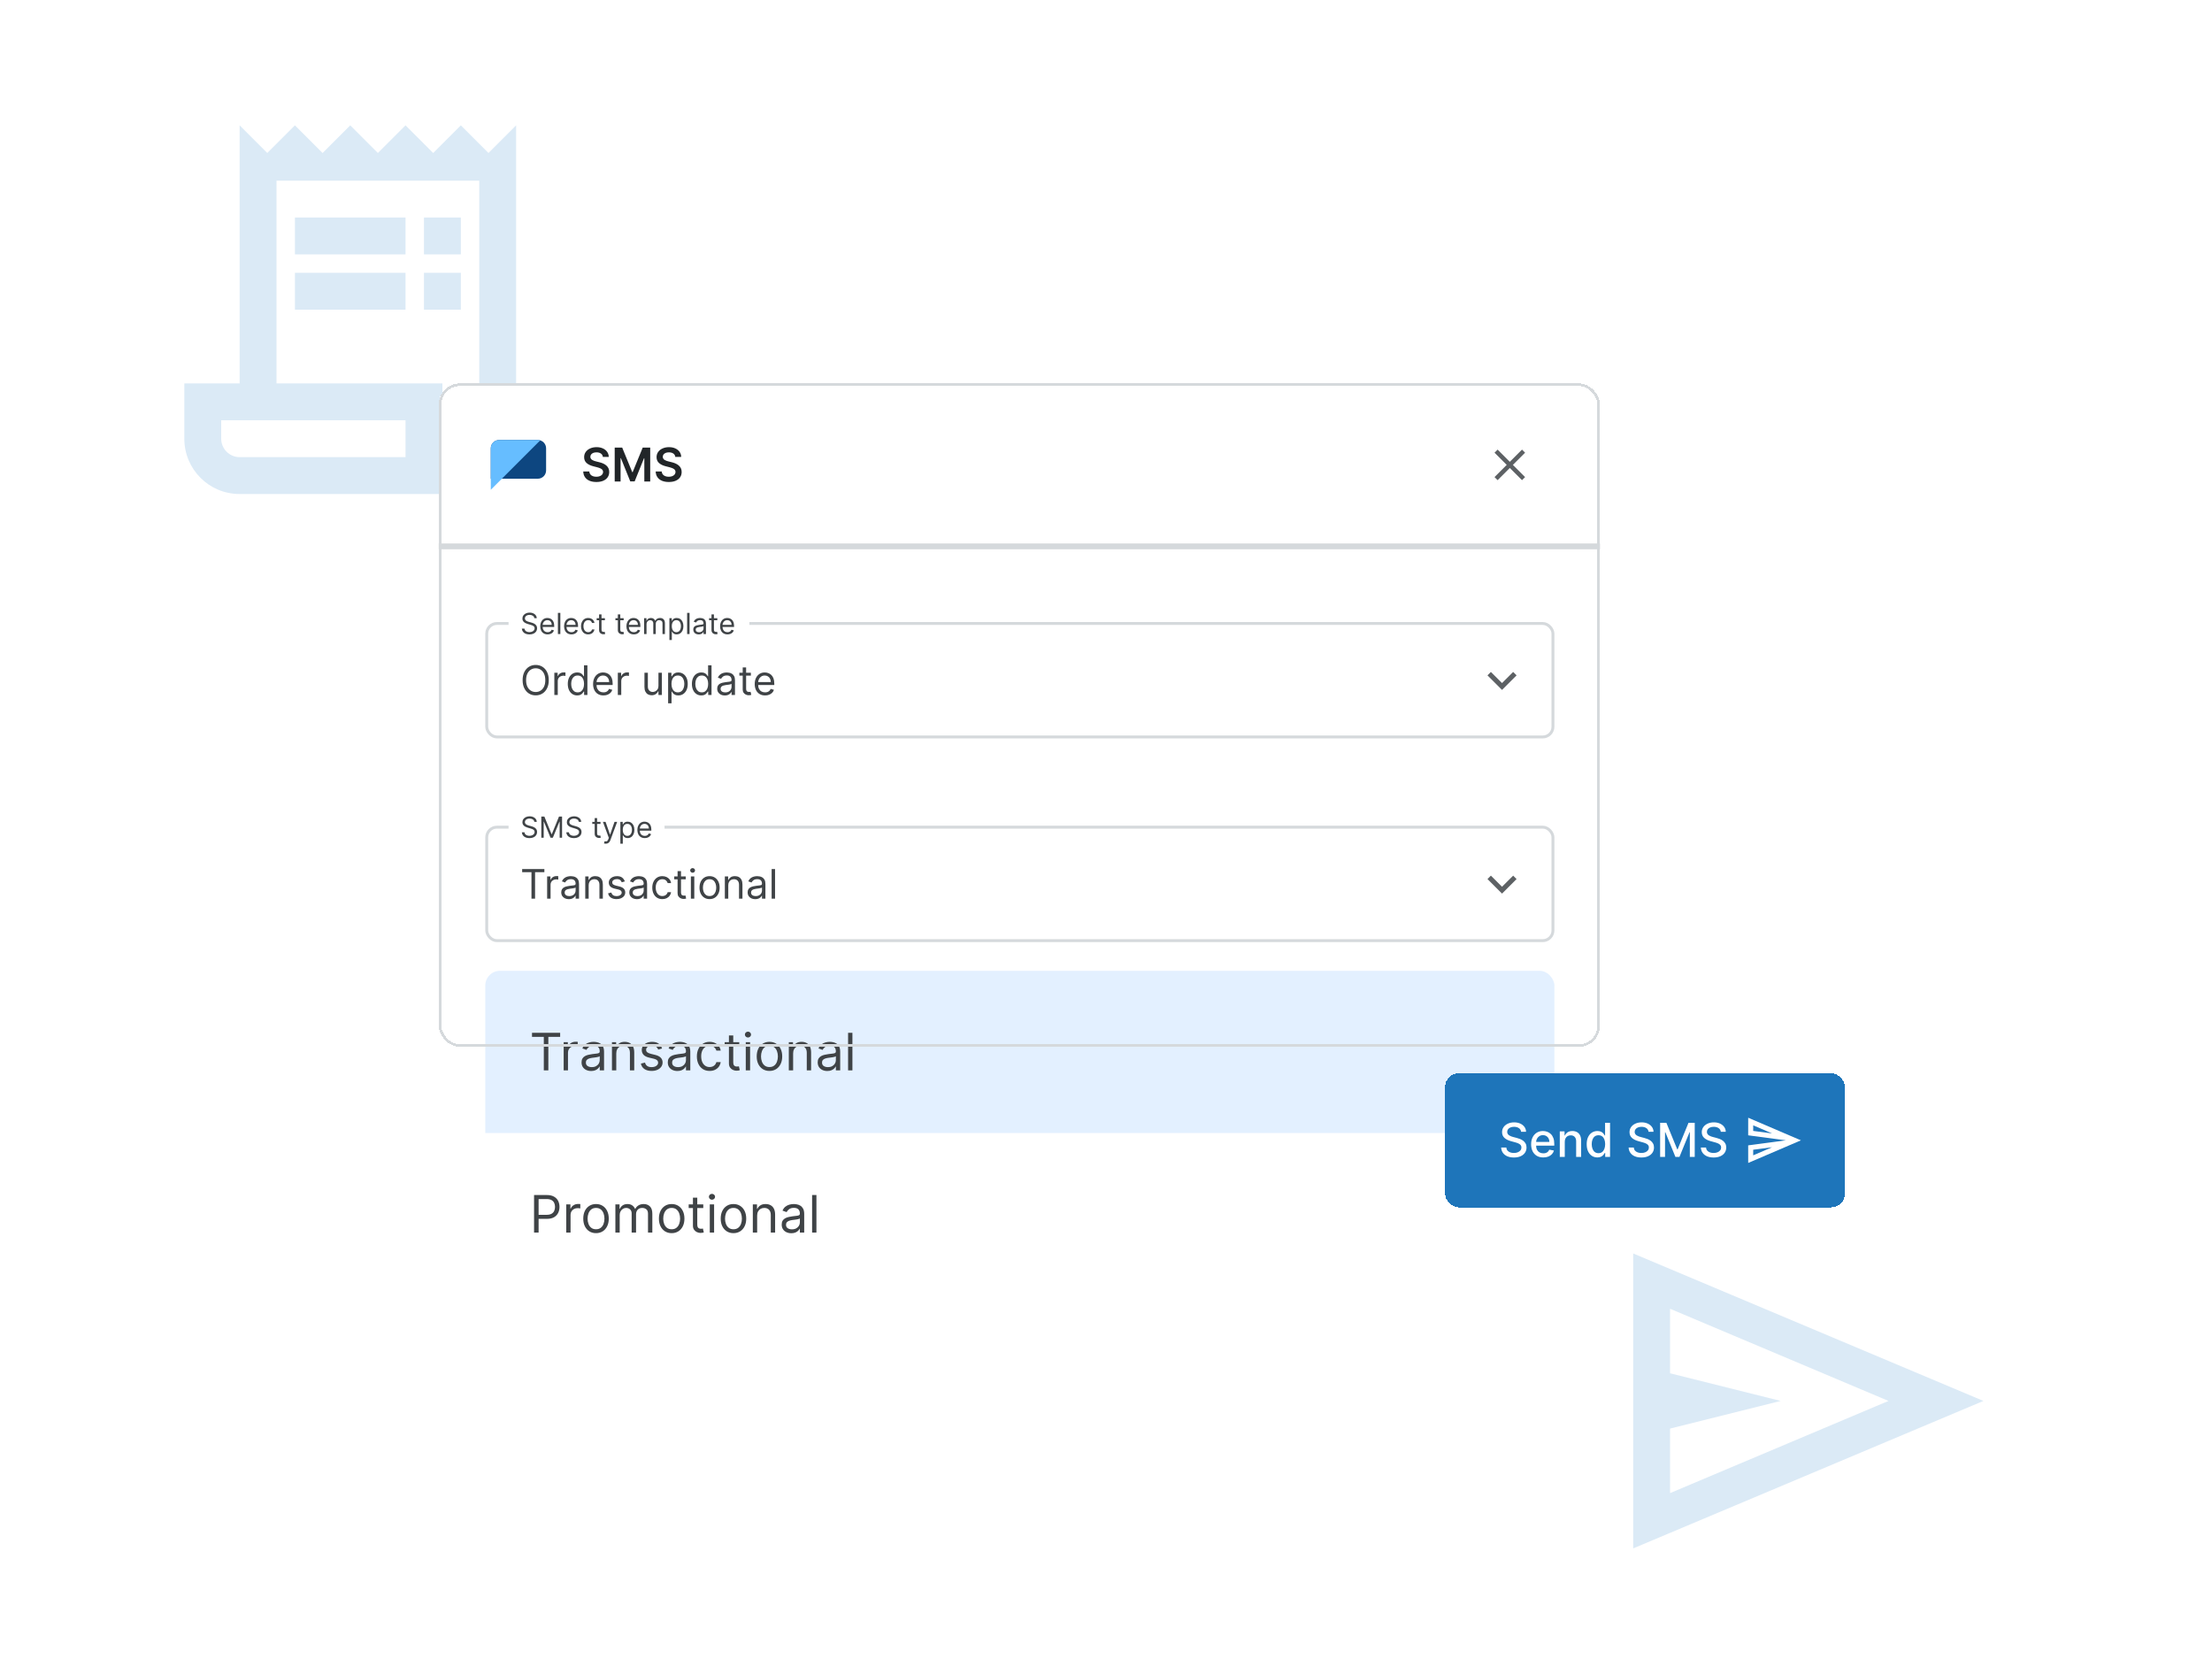<svg width="600" height="450" viewBox="0 0 600 450" fill="none" xmlns="http://www.w3.org/2000/svg">
<path d="M132.5 41.5L125 34L117.5 41.5L110 34L102.5 41.5L95 34L87.5 41.5L80 34L72.5 41.5L65 34V104H50V119C50 127.3 56.7 134 65 134H125C133.3 134 140 127.3 140 119V34L132.5 41.5ZM110 124H65C62.25 124 60 121.75 60 119V114H110V124ZM130 119C130 121.75 127.75 124 125 124C122.25 124 120 121.75 120 119V104H75V49H130V119Z" fill="#DBEAF6"/>
<path d="M110 59H80V69H110V59Z" fill="#DBEAF6"/>
<path d="M125 59H115V69H125V59Z" fill="#DBEAF6"/>
<path d="M110 74H80V84H110V74Z" fill="#DBEAF6"/>
<path d="M125 74H115V84H125V74Z" fill="#DBEAF6"/>
<g filter="url(#filter0_d_2038_27395)">
<rect x="123" y="100" width="315" height="179.957" rx="5.743" fill="white" shape-rendering="crispEdges"/>
<path d="M137.129 117.6C137.129 116.357 138.136 115.35 139.379 115.35H149.879C151.121 115.35 152.129 116.357 152.129 117.6V123.6C152.129 124.843 151.121 125.85 149.879 125.85H137.129V117.6Z" fill="#0D4680"/>
<path d="M137.129 117.6C137.129 116.357 138.136 115.35 139.379 115.35H149.957C150.153 115.35 150.349 115.382 150.535 115.444L137.129 128.85V117.6Z" fill="#66BDFF"/>
<path d="M167.526 119.94C167.484 119.549 167.308 119.244 166.997 119.026C166.689 118.807 166.288 118.698 165.795 118.698C165.448 118.698 165.15 118.75 164.902 118.855C164.654 118.96 164.464 119.102 164.333 119.281C164.201 119.461 164.134 119.665 164.131 119.896C164.131 120.087 164.174 120.253 164.261 120.393C164.351 120.534 164.472 120.653 164.624 120.752C164.777 120.848 164.946 120.928 165.131 120.994C165.316 121.06 165.503 121.115 165.692 121.16L166.553 121.375C166.899 121.456 167.233 121.565 167.553 121.703C167.876 121.84 168.164 122.014 168.418 122.223C168.675 122.432 168.879 122.685 169.028 122.981C169.178 123.277 169.252 123.624 169.252 124.021C169.252 124.559 169.115 125.033 168.84 125.443C168.565 125.85 168.167 126.168 167.647 126.398C167.13 126.625 166.503 126.739 165.768 126.739C165.053 126.739 164.433 126.628 163.907 126.407C163.384 126.186 162.974 125.863 162.678 125.438C162.385 125.014 162.226 124.497 162.203 123.887H163.839C163.863 124.207 163.962 124.473 164.135 124.685C164.309 124.897 164.535 125.056 164.813 125.16C165.094 125.265 165.408 125.317 165.754 125.317C166.116 125.317 166.433 125.264 166.705 125.156C166.98 125.045 167.195 124.893 167.351 124.699C167.506 124.501 167.586 124.271 167.589 124.008C167.586 123.769 167.515 123.571 167.378 123.416C167.24 123.257 167.047 123.126 166.799 123.021C166.554 122.914 166.267 122.818 165.938 122.734L164.893 122.465C164.137 122.271 163.539 121.976 163.099 121.582C162.663 121.184 162.445 120.656 162.445 119.999C162.445 119.458 162.591 118.984 162.884 118.577C163.18 118.17 163.582 117.855 164.091 117.631C164.599 117.404 165.174 117.29 165.817 117.29C166.469 117.29 167.04 117.404 167.53 117.631C168.024 117.855 168.411 118.167 168.692 118.568C168.973 118.966 169.118 119.423 169.127 119.94H167.526ZM170.736 117.416H172.772L175.498 124.071H175.606L178.332 117.416H180.368V126.6H178.772V120.29H178.687L176.148 126.573H174.956L172.417 120.277H172.332V126.6H170.736V117.416ZM187.172 119.94C187.13 119.549 186.953 119.244 186.642 119.026C186.334 118.807 185.934 118.698 185.441 118.698C185.094 118.698 184.796 118.75 184.548 118.855C184.3 118.96 184.11 119.102 183.979 119.281C183.847 119.461 183.78 119.665 183.777 119.896C183.777 120.087 183.82 120.253 183.907 120.393C183.996 120.534 184.118 120.653 184.27 120.752C184.423 120.848 184.591 120.928 184.777 120.994C184.962 121.06 185.149 121.115 185.337 121.16L186.198 121.375C186.545 121.456 186.879 121.565 187.198 121.703C187.521 121.84 187.81 122.014 188.064 122.223C188.321 122.432 188.524 122.685 188.674 122.981C188.823 123.277 188.898 123.624 188.898 124.021C188.898 124.559 188.761 125.033 188.486 125.443C188.211 125.85 187.813 126.168 187.293 126.398C186.775 126.625 186.149 126.739 185.414 126.739C184.699 126.739 184.079 126.628 183.553 126.407C183.029 126.186 182.62 125.863 182.324 125.438C182.031 125.014 181.872 124.497 181.848 123.887H183.485C183.509 124.207 183.608 124.473 183.781 124.685C183.955 124.897 184.18 125.056 184.458 125.16C184.739 125.265 185.053 125.317 185.4 125.317C185.762 125.317 186.079 125.264 186.351 125.156C186.626 125.045 186.841 124.893 186.997 124.699C187.152 124.501 187.231 124.271 187.234 124.008C187.231 123.769 187.161 123.571 187.024 123.416C186.886 123.257 186.693 123.126 186.445 123.021C186.2 122.914 185.913 122.818 185.584 122.734L184.539 122.465C183.783 122.271 183.185 121.976 182.745 121.582C182.309 121.184 182.091 120.656 182.091 119.999C182.091 119.458 182.237 118.984 182.53 118.577C182.826 118.17 183.228 117.855 183.736 117.631C184.245 117.404 184.82 117.29 185.463 117.29C186.115 117.29 186.686 117.404 187.176 117.631C187.669 117.855 188.057 118.167 188.338 118.568C188.619 118.966 188.764 119.423 188.773 119.94H187.172Z" fill="#212528"/>
<rect x="401.693" y="110.261" width="23.679" height="23.679" rx="11.839" fill="white"/>
<path d="M417.676 118.791L416.841 117.956L413.532 121.265L410.223 117.956L409.388 118.791L412.697 122.1L409.388 125.409L410.223 126.244L413.532 122.935L416.841 126.244L417.676 125.409L414.367 122.1L417.676 118.791Z" fill="#5D6164"/>
<path d="M438 143.411H123V144.989H438V143.411Z" fill="#D5D9DC" mask="url(#path-4-inside-1_2038_27395)"/>
<rect x="136.023" y="165.116" width="289.211" height="30.782" rx="2.763" fill="white"/>
<path d="M152.854 180.489C152.854 181.337 152.701 182.069 152.395 182.686C152.089 183.304 151.669 183.78 151.135 184.115C150.601 184.45 149.992 184.617 149.307 184.617C148.621 184.617 148.012 184.45 147.478 184.115C146.944 183.78 146.524 183.304 146.218 182.686C145.912 182.069 145.759 181.337 145.759 180.489C145.759 179.641 145.912 178.909 146.218 178.292C146.524 177.674 146.944 177.198 147.478 176.863C148.012 176.528 148.621 176.361 149.307 176.361C149.992 176.361 150.601 176.528 151.135 176.863C151.669 177.198 152.089 177.674 152.395 178.292C152.701 178.909 152.854 179.641 152.854 180.489ZM151.912 180.489C151.912 179.793 151.796 179.206 151.563 178.727C151.333 178.248 151.02 177.886 150.625 177.64C150.233 177.394 149.793 177.271 149.307 177.271C148.82 177.271 148.379 177.394 147.984 177.64C147.592 177.886 147.279 178.248 147.046 178.727C146.816 179.206 146.701 179.793 146.701 180.489C146.701 181.185 146.816 181.772 147.046 182.251C147.279 182.73 147.592 183.092 147.984 183.338C148.379 183.584 148.82 183.707 149.307 183.707C149.793 183.707 150.233 183.584 150.625 183.338C151.02 183.092 151.333 182.73 151.563 182.251C151.796 181.772 151.912 181.185 151.912 180.489ZM154.365 184.507V178.48H155.259V179.39H155.322C155.432 179.092 155.631 178.85 155.919 178.664C156.206 178.479 156.531 178.386 156.892 178.386C156.96 178.386 157.045 178.387 157.147 178.39C157.249 178.392 157.326 178.396 157.378 178.401V179.343C157.347 179.335 157.275 179.324 157.162 179.308C157.053 179.29 156.936 179.28 156.813 179.28C156.52 179.28 156.259 179.342 156.028 179.465C155.801 179.585 155.62 179.753 155.487 179.967C155.356 180.179 155.291 180.421 155.291 180.693V184.507H154.365ZM160.568 184.633C160.066 184.633 159.623 184.506 159.238 184.252C158.854 183.996 158.553 183.635 158.336 183.169C158.119 182.701 158.01 182.148 158.01 181.509C158.01 180.876 158.119 180.327 158.336 179.861C158.553 179.396 158.855 179.036 159.242 178.782C159.629 178.528 160.077 178.401 160.584 178.401C160.977 178.401 161.287 178.467 161.514 178.598C161.744 178.726 161.92 178.872 162.04 179.037C162.163 179.199 162.258 179.333 162.326 179.437H162.405V176.471H163.331V184.507H162.436V183.581H162.326C162.258 183.691 162.162 183.83 162.036 183.997C161.91 184.162 161.731 184.31 161.498 184.44C161.266 184.569 160.956 184.633 160.568 184.633ZM160.694 183.801C161.066 183.801 161.379 183.704 161.636 183.511C161.892 183.314 162.087 183.044 162.22 182.698C162.354 182.35 162.421 181.949 162.421 181.494C162.421 181.044 162.355 180.65 162.224 180.312C162.094 179.972 161.9 179.708 161.644 179.52C161.387 179.329 161.071 179.233 160.694 179.233C160.302 179.233 159.975 179.334 159.713 179.535C159.454 179.734 159.259 180.005 159.128 180.348C159 180.688 158.936 181.07 158.936 181.494C158.936 181.923 159.001 182.312 159.132 182.663C159.266 183.011 159.462 183.288 159.721 183.495C159.982 183.699 160.307 183.801 160.694 183.801ZM167.683 184.633C167.102 184.633 166.601 184.505 166.18 184.248C165.761 183.989 165.438 183.628 165.211 183.165C164.986 182.7 164.873 182.158 164.873 181.541C164.873 180.923 164.986 180.379 165.211 179.908C165.438 179.435 165.755 179.066 166.16 178.802C166.568 178.535 167.044 178.401 167.589 178.401C167.902 178.401 168.212 178.454 168.519 178.558C168.825 178.663 169.103 178.833 169.354 179.069C169.605 179.301 169.806 179.61 169.955 179.995C170.104 180.379 170.178 180.853 170.178 181.415V181.807H165.532V181.007H169.237C169.237 180.667 169.169 180.363 169.033 180.097C168.899 179.83 168.708 179.619 168.46 179.465C168.214 179.311 167.923 179.233 167.589 179.233C167.22 179.233 166.901 179.325 166.631 179.508C166.364 179.689 166.159 179.924 166.015 180.214C165.871 180.505 165.799 180.816 165.799 181.148V181.682C165.799 182.137 165.878 182.523 166.035 182.839C166.194 183.153 166.415 183.393 166.698 183.558C166.98 183.72 167.309 183.801 167.683 183.801C167.926 183.801 168.146 183.767 168.342 183.699C168.541 183.628 168.712 183.524 168.856 183.385C169 183.244 169.111 183.068 169.19 182.859L170.084 183.11C169.99 183.414 169.832 183.681 169.609 183.911C169.387 184.138 169.112 184.316 168.785 184.444C168.458 184.57 168.091 184.633 167.683 184.633ZM171.587 184.507V178.48H172.482V179.39H172.545C172.654 179.092 172.853 178.85 173.141 178.664C173.429 178.479 173.753 178.386 174.114 178.386C174.182 178.386 174.267 178.387 174.369 178.39C174.471 178.392 174.548 178.396 174.601 178.401V179.343C174.569 179.335 174.497 179.324 174.385 179.308C174.275 179.29 174.159 179.28 174.036 179.28C173.743 179.28 173.481 179.342 173.251 179.465C173.023 179.585 172.843 179.753 172.709 179.967C172.579 180.179 172.513 180.421 172.513 180.693V184.507H171.587ZM182.605 182.043V178.48H183.531V184.507H182.605V183.487H182.542C182.401 183.793 182.181 184.053 181.883 184.268C181.584 184.48 181.208 184.586 180.753 184.586C180.376 184.586 180.041 184.503 179.748 184.338C179.455 184.171 179.225 183.92 179.057 183.585C178.89 183.248 178.806 182.822 178.806 182.31V178.48H179.732V182.247C179.732 182.686 179.855 183.037 180.101 183.299C180.35 183.56 180.666 183.691 181.051 183.691C181.281 183.691 181.515 183.632 181.753 183.514C181.994 183.397 182.195 183.216 182.357 182.973C182.522 182.73 182.605 182.42 182.605 182.043ZM185.227 186.767V178.48H186.122V179.437H186.231C186.299 179.333 186.394 179.199 186.514 179.037C186.637 178.872 186.812 178.726 187.04 178.598C187.27 178.467 187.581 178.401 187.974 178.401C188.481 178.401 188.929 178.528 189.316 178.782C189.703 179.036 190.005 179.396 190.222 179.861C190.439 180.327 190.548 180.876 190.548 181.509C190.548 182.148 190.439 182.701 190.222 183.169C190.005 183.635 189.704 183.996 189.32 184.252C188.935 184.506 188.492 184.633 187.989 184.633C187.602 184.633 187.292 184.569 187.059 184.44C186.827 184.31 186.647 184.162 186.522 183.997C186.396 183.83 186.299 183.691 186.231 183.581H186.153V186.767H185.227ZM186.137 181.494C186.137 181.949 186.204 182.35 186.337 182.698C186.471 183.044 186.666 183.314 186.922 183.511C187.178 183.704 187.492 183.801 187.864 183.801C188.251 183.801 188.574 183.699 188.833 183.495C189.095 183.288 189.291 183.011 189.422 182.663C189.555 182.312 189.622 181.923 189.622 181.494C189.622 181.07 189.556 180.688 189.426 180.348C189.297 180.005 189.103 179.734 188.841 179.535C188.582 179.334 188.256 179.233 187.864 179.233C187.487 179.233 187.171 179.329 186.914 179.52C186.658 179.708 186.464 179.972 186.333 180.312C186.203 180.65 186.137 181.044 186.137 181.494ZM194.236 184.633C193.734 184.633 193.291 184.506 192.906 184.252C192.522 183.996 192.221 183.635 192.004 183.169C191.787 182.701 191.678 182.148 191.678 181.509C191.678 180.876 191.787 180.327 192.004 179.861C192.221 179.396 192.523 179.036 192.91 178.782C193.297 178.528 193.745 178.401 194.252 178.401C194.645 178.401 194.955 178.467 195.182 178.598C195.412 178.726 195.588 178.872 195.708 179.037C195.831 179.199 195.926 179.333 195.994 179.437H196.073V176.471H196.999V184.507H196.104V183.581H195.994C195.926 183.691 195.83 183.83 195.704 183.997C195.578 184.162 195.399 184.31 195.166 184.44C194.934 184.569 194.624 184.633 194.236 184.633ZM194.362 183.801C194.733 183.801 195.047 183.704 195.304 183.511C195.56 183.314 195.755 183.044 195.888 182.698C196.022 182.35 196.089 181.949 196.089 181.494C196.089 181.044 196.023 180.65 195.892 180.312C195.762 179.972 195.568 179.708 195.312 179.52C195.055 179.329 194.739 179.233 194.362 179.233C193.97 179.233 193.643 179.334 193.381 179.535C193.122 179.734 192.927 180.005 192.796 180.348C192.668 180.688 192.604 181.07 192.604 181.494C192.604 181.923 192.669 182.312 192.8 182.663C192.934 183.011 193.13 183.288 193.389 183.495C193.65 183.699 193.975 183.801 194.362 183.801ZM200.597 184.648C200.215 184.648 199.869 184.577 199.557 184.433C199.246 184.286 198.999 184.076 198.816 183.801C198.633 183.524 198.541 183.189 198.541 182.796C198.541 182.451 198.609 182.171 198.745 181.957C198.881 181.739 199.063 181.569 199.291 181.446C199.518 181.324 199.769 181.232 200.044 181.172C200.321 181.109 200.6 181.059 200.88 181.023C201.246 180.976 201.543 180.94 201.771 180.917C202.001 180.891 202.168 180.847 202.273 180.787C202.38 180.727 202.434 180.622 202.434 180.473V180.442C202.434 180.055 202.328 179.754 202.116 179.539C201.907 179.325 201.589 179.218 201.162 179.218C200.72 179.218 200.374 179.314 200.122 179.508C199.871 179.702 199.695 179.908 199.593 180.128L198.714 179.814C198.871 179.448 199.08 179.163 199.342 178.959C199.606 178.752 199.894 178.608 200.205 178.527C200.519 178.443 200.827 178.401 201.131 178.401C201.324 178.401 201.547 178.425 201.798 178.472C202.052 178.517 202.296 178.609 202.532 178.751C202.77 178.892 202.967 179.105 203.124 179.39C203.281 179.675 203.36 180.057 203.36 180.536V184.507H202.434V183.691H202.387C202.324 183.822 202.219 183.962 202.073 184.111C201.926 184.26 201.731 184.387 201.488 184.492C201.245 184.596 200.948 184.648 200.597 184.648ZM200.739 183.817C201.105 183.817 201.413 183.745 201.665 183.601C201.918 183.457 202.109 183.271 202.237 183.044C202.368 182.816 202.434 182.577 202.434 182.325V181.478C202.394 181.525 202.308 181.568 202.175 181.607C202.044 181.644 201.892 181.677 201.72 181.705C201.549 181.732 201.383 181.755 201.221 181.776C201.062 181.794 200.932 181.81 200.833 181.823C200.592 181.855 200.367 181.906 200.158 181.976C199.951 182.044 199.784 182.148 199.655 182.286C199.53 182.422 199.467 182.608 199.467 182.843C199.467 183.165 199.586 183.408 199.824 183.573C200.065 183.735 200.37 183.817 200.739 183.817ZM207.671 178.48V179.265H204.548V178.48H207.671ZM205.458 177.036H206.384V182.781C206.384 183.042 206.422 183.238 206.498 183.369C206.576 183.497 206.676 183.584 206.796 183.628C206.919 183.67 207.049 183.691 207.185 183.691C207.287 183.691 207.37 183.686 207.436 183.675C207.501 183.662 207.554 183.652 207.593 183.644L207.781 184.476C207.718 184.499 207.631 184.523 207.518 184.546C207.406 184.573 207.263 184.586 207.09 184.586C206.829 184.586 206.573 184.529 206.321 184.417C206.073 184.304 205.866 184.133 205.701 183.903C205.539 183.673 205.458 183.382 205.458 183.032V177.036ZM211.527 184.633C210.946 184.633 210.445 184.505 210.024 184.248C209.605 183.989 209.282 183.628 209.054 183.165C208.829 182.7 208.717 182.158 208.717 181.541C208.717 180.923 208.829 180.379 209.054 179.908C209.282 179.435 209.599 179.066 210.004 178.802C210.412 178.535 210.888 178.401 211.432 178.401C211.746 178.401 212.056 178.454 212.362 178.558C212.668 178.663 212.947 178.833 213.198 179.069C213.449 179.301 213.649 179.61 213.799 179.995C213.948 180.379 214.022 180.853 214.022 181.415V181.807H209.376V181.007H213.08C213.08 180.667 213.012 180.363 212.876 180.097C212.743 179.83 212.552 179.619 212.304 179.465C212.058 179.311 211.767 179.233 211.432 179.233C211.064 179.233 210.744 179.325 210.475 179.508C210.208 179.689 210.003 179.924 209.859 180.214C209.715 180.505 209.643 180.816 209.643 181.148V181.682C209.643 182.137 209.722 182.523 209.879 182.839C210.038 183.153 210.259 183.393 210.542 183.558C210.824 183.72 211.152 183.801 211.527 183.801C211.77 183.801 211.99 183.767 212.186 183.699C212.385 183.628 212.556 183.524 212.7 183.385C212.844 183.244 212.955 183.068 213.033 182.859L213.928 183.11C213.834 183.414 213.676 183.681 213.453 183.911C213.231 184.138 212.956 184.316 212.629 184.444C212.302 184.57 211.935 184.633 211.527 184.633Z" fill="#3F4346"/>
<g clip-path="url(#clip0_2038_27395)">
<path d="M414.44 178.264L411.421 181.277L408.402 178.264L407.475 179.192L411.421 183.138L415.368 179.192L414.44 178.264Z" fill="#5D6164"/>
</g>
<rect x="136.023" y="165.116" width="289.211" height="30.782" rx="2.763" stroke="#D5D9DC" stroke-width="0.789"/>
<rect width="65.314" height="10" transform="translate(141.943 159.986)" fill="white"/>
<path d="M148.934 163.681C148.901 163.396 148.764 163.176 148.525 163.019C148.286 162.862 147.993 162.784 147.645 162.784C147.391 162.784 147.169 162.825 146.978 162.907C146.789 162.989 146.642 163.102 146.535 163.246C146.43 163.39 146.378 163.553 146.378 163.737C146.378 163.89 146.415 164.022 146.487 164.132C146.562 164.24 146.657 164.331 146.773 164.404C146.889 164.475 147.011 164.534 147.138 164.58C147.265 164.625 147.382 164.662 147.488 164.69L148.071 164.847C148.221 164.886 148.387 164.94 148.57 165.009C148.755 165.078 148.932 165.173 149.1 165.292C149.27 165.41 149.41 165.561 149.52 165.746C149.63 165.931 149.686 166.158 149.686 166.427C149.686 166.738 149.604 167.018 149.442 167.268C149.281 167.519 149.046 167.718 148.735 167.865C148.427 168.013 148.052 168.087 147.611 168.087C147.2 168.087 146.844 168.02 146.544 167.888C146.245 167.755 146.009 167.57 145.837 167.333C145.667 167.095 145.571 166.82 145.548 166.506H146.266C146.285 166.723 146.358 166.902 146.485 167.044C146.614 167.184 146.776 167.289 146.972 167.358C147.17 167.425 147.383 167.459 147.611 167.459C147.877 167.459 148.115 167.416 148.326 167.33C148.537 167.242 148.705 167.121 148.828 166.965C148.951 166.809 149.013 166.625 149.013 166.416C149.013 166.226 148.96 166.07 148.853 165.951C148.747 165.831 148.606 165.734 148.433 165.659C148.259 165.585 148.071 165.519 147.869 165.463L147.163 165.261C146.714 165.132 146.359 164.948 146.098 164.709C145.836 164.47 145.705 164.157 145.705 163.77C145.705 163.449 145.792 163.169 145.966 162.929C146.142 162.688 146.377 162.501 146.672 162.369C146.97 162.234 147.301 162.167 147.667 162.167C148.037 162.167 148.366 162.233 148.654 162.366C148.942 162.497 149.17 162.676 149.338 162.904C149.508 163.132 149.598 163.391 149.607 163.681H148.934ZM152.544 168.075C152.129 168.075 151.771 167.984 151.47 167.801C151.171 167.616 150.94 167.358 150.778 167.027C150.617 166.695 150.537 166.308 150.537 165.867C150.537 165.426 150.617 165.037 150.778 164.701C150.94 164.363 151.167 164.099 151.456 163.91C151.748 163.72 152.088 163.624 152.476 163.624C152.701 163.624 152.922 163.662 153.141 163.737C153.359 163.811 153.558 163.933 153.738 164.101C153.917 164.267 154.06 164.488 154.167 164.762C154.273 165.037 154.326 165.375 154.326 165.777V166.057H151.008V165.486H153.654C153.654 165.243 153.605 165.026 153.508 164.835C153.413 164.645 153.276 164.494 153.099 164.384C152.923 164.274 152.716 164.219 152.476 164.219C152.213 164.219 151.985 164.284 151.793 164.415C151.602 164.544 151.455 164.712 151.353 164.919C151.25 165.127 151.198 165.349 151.198 165.586V165.968C151.198 166.293 151.254 166.568 151.367 166.795C151.481 167.019 151.638 167.19 151.84 167.307C152.042 167.423 152.277 167.481 152.544 167.481C152.718 167.481 152.874 167.457 153.015 167.408C153.157 167.358 153.279 167.283 153.382 167.184C153.485 167.083 153.564 166.958 153.62 166.809L154.259 166.988C154.192 167.205 154.079 167.395 153.92 167.56C153.761 167.722 153.565 167.849 153.331 167.941C153.098 168.031 152.835 168.075 152.544 168.075ZM155.994 162.245V167.986H155.333V162.245H155.994ZM159.011 168.075C158.596 168.075 158.238 167.984 157.937 167.801C157.638 167.616 157.407 167.358 157.245 167.027C157.084 166.695 157.004 166.308 157.004 165.867C157.004 165.426 157.084 165.037 157.245 164.701C157.407 164.363 157.633 164.099 157.923 163.91C158.215 163.72 158.555 163.624 158.943 163.624C159.168 163.624 159.389 163.662 159.608 163.737C159.826 163.811 160.025 163.933 160.205 164.101C160.384 164.267 160.527 164.488 160.633 164.762C160.74 165.037 160.793 165.375 160.793 165.777V166.057H157.475V165.486H160.121C160.121 165.243 160.072 165.026 159.975 164.835C159.88 164.645 159.743 164.494 159.566 164.384C159.39 164.274 159.183 164.219 158.943 164.219C158.68 164.219 158.452 164.284 158.259 164.415C158.069 164.544 157.922 164.712 157.819 164.919C157.717 165.127 157.665 165.349 157.665 165.586V165.968C157.665 166.293 157.721 166.568 157.833 166.795C157.947 167.019 158.105 167.19 158.307 167.307C158.509 167.423 158.743 167.481 159.011 167.481C159.184 167.481 159.341 167.457 159.482 167.408C159.624 167.358 159.746 167.283 159.849 167.184C159.951 167.083 160.031 166.958 160.087 166.809L160.726 166.988C160.659 167.205 160.546 167.395 160.387 167.56C160.228 167.722 160.032 167.849 159.798 167.941C159.565 168.031 159.302 168.075 159.011 168.075ZM163.548 168.075C163.145 168.075 162.797 167.98 162.506 167.79C162.214 167.599 161.99 167.336 161.833 167.002C161.676 166.667 161.598 166.285 161.598 165.856C161.598 165.418 161.678 165.032 161.839 164.698C162.001 164.362 162.227 164.099 162.517 163.91C162.809 163.72 163.149 163.624 163.537 163.624C163.84 163.624 164.113 163.681 164.356 163.793C164.599 163.905 164.798 164.062 164.953 164.264C165.108 164.465 165.204 164.701 165.241 164.97H164.58C164.529 164.774 164.417 164.6 164.244 164.449C164.072 164.295 163.84 164.219 163.548 164.219C163.291 164.219 163.065 164.286 162.87 164.42C162.678 164.553 162.527 164.741 162.419 164.984C162.312 165.225 162.259 165.508 162.259 165.833C162.259 166.166 162.311 166.455 162.416 166.702C162.523 166.949 162.672 167.14 162.865 167.277C163.059 167.413 163.287 167.481 163.548 167.481C163.72 167.481 163.876 167.451 164.017 167.392C164.157 167.332 164.275 167.246 164.373 167.134C164.47 167.022 164.539 166.887 164.58 166.73H165.241C165.204 166.984 165.112 167.213 164.964 167.417C164.818 167.619 164.625 167.779 164.384 167.899C164.145 168.017 163.866 168.075 163.548 168.075ZM168.081 163.681V164.241H165.85V163.681H168.081ZM166.5 162.649H167.161V166.752C167.161 166.939 167.188 167.079 167.243 167.173C167.299 167.264 167.37 167.326 167.456 167.358C167.543 167.388 167.636 167.403 167.733 167.403C167.806 167.403 167.866 167.399 167.913 167.392C167.959 167.382 167.997 167.375 168.025 167.369L168.159 167.963C168.114 167.98 168.052 167.997 167.971 168.014C167.891 168.032 167.789 168.042 167.666 168.042C167.479 168.042 167.296 168.002 167.117 167.921C166.939 167.841 166.791 167.719 166.674 167.554C166.558 167.39 166.5 167.182 166.5 166.932V162.649ZM173.168 163.681V164.241H170.937V163.681H173.168ZM171.587 162.649H172.249V166.752C172.249 166.939 172.276 167.079 172.33 167.173C172.386 167.264 172.457 167.326 172.543 167.358C172.631 167.388 172.723 167.403 172.82 167.403C172.893 167.403 172.953 167.399 173 167.392C173.046 167.382 173.084 167.375 173.112 167.369L173.246 167.963C173.202 167.98 173.139 167.997 173.059 168.014C172.978 168.032 172.876 168.042 172.753 168.042C172.566 168.042 172.383 168.002 172.204 167.921C172.026 167.841 171.879 167.719 171.761 167.554C171.645 167.39 171.587 167.182 171.587 166.932V162.649ZM175.922 168.075C175.507 168.075 175.149 167.984 174.848 167.801C174.549 167.616 174.318 167.358 174.156 167.027C173.995 166.695 173.915 166.308 173.915 165.867C173.915 165.426 173.995 165.037 174.156 164.701C174.318 164.363 174.545 164.099 174.834 163.91C175.126 163.72 175.466 163.624 175.854 163.624C176.079 163.624 176.3 163.662 176.519 163.737C176.737 163.811 176.936 163.933 177.116 164.101C177.295 164.267 177.438 164.488 177.545 164.762C177.651 165.037 177.704 165.375 177.704 165.777V166.057H174.386V165.486H177.032C177.032 165.243 176.983 165.026 176.886 164.835C176.791 164.645 176.654 164.494 176.477 164.384C176.301 164.274 176.094 164.219 175.854 164.219C175.591 164.219 175.363 164.284 175.171 164.415C174.98 164.544 174.833 164.712 174.73 164.919C174.628 165.127 174.576 165.349 174.576 165.586V165.968C174.576 166.293 174.632 166.568 174.744 166.795C174.858 167.019 175.016 167.19 175.218 167.307C175.42 167.423 175.654 167.481 175.922 167.481C176.095 167.481 176.252 167.457 176.393 167.408C176.535 167.358 176.657 167.283 176.76 167.184C176.863 167.083 176.942 166.958 176.998 166.809L177.637 166.988C177.57 167.205 177.457 167.395 177.298 167.56C177.139 167.722 176.943 167.849 176.709 167.941C176.476 168.031 176.213 168.075 175.922 168.075ZM178.711 167.986V163.681H179.35V164.353H179.406C179.495 164.123 179.64 163.945 179.84 163.818C180.04 163.689 180.28 163.624 180.56 163.624C180.844 163.624 181.081 163.689 181.27 163.818C181.46 163.945 181.609 164.123 181.715 164.353H181.76C181.87 164.131 182.036 163.954 182.256 163.823C182.477 163.691 182.741 163.624 183.049 163.624C183.434 163.624 183.749 163.745 183.994 163.986C184.239 164.225 184.361 164.598 184.361 165.104V167.986H183.7V165.104C183.7 164.787 183.613 164.56 183.439 164.423C183.265 164.287 183.061 164.219 182.825 164.219C182.522 164.219 182.288 164.31 182.122 164.493C181.955 164.675 181.872 164.904 181.872 165.183V167.986H181.199V165.037C181.199 164.792 181.12 164.595 180.961 164.446C180.802 164.294 180.598 164.219 180.347 164.219C180.176 164.219 180.015 164.264 179.865 164.356C179.718 164.448 179.598 164.575 179.507 164.737C179.417 164.898 179.372 165.084 179.372 165.295V167.986H178.711ZM185.571 169.6V163.681H186.21V164.364H186.288C186.337 164.29 186.404 164.194 186.49 164.079C186.578 163.961 186.703 163.856 186.865 163.765C187.03 163.671 187.252 163.624 187.533 163.624C187.895 163.624 188.215 163.715 188.491 163.896C188.768 164.078 188.983 164.335 189.139 164.667C189.294 165 189.371 165.392 189.371 165.844C189.371 166.3 189.294 166.695 189.139 167.03C188.983 167.363 188.769 167.62 188.494 167.804C188.219 167.985 187.903 168.075 187.544 168.075C187.267 168.075 187.046 168.03 186.879 167.938C186.713 167.845 186.585 167.739 186.495 167.621C186.406 167.502 186.337 167.403 186.288 167.324H186.232V169.6H185.571ZM186.221 165.833C186.221 166.158 186.268 166.445 186.364 166.694C186.459 166.94 186.598 167.134 186.781 167.274C186.965 167.412 187.189 167.481 187.454 167.481C187.731 167.481 187.961 167.408 188.146 167.263C188.333 167.115 188.473 166.917 188.567 166.668C188.662 166.418 188.71 166.14 188.71 165.833C188.71 165.53 188.663 165.258 188.57 165.015C188.478 164.77 188.339 164.577 188.152 164.434C187.967 164.291 187.734 164.219 187.454 164.219C187.185 164.219 186.959 164.287 186.776 164.423C186.593 164.558 186.454 164.747 186.361 164.989C186.268 165.231 186.221 165.512 186.221 165.833ZM191.042 162.245V167.986H190.38V162.245H191.042ZM193.52 168.087C193.247 168.087 193 168.035 192.777 167.932C192.555 167.828 192.378 167.677 192.248 167.481C192.117 167.283 192.051 167.044 192.051 166.764C192.051 166.517 192.1 166.317 192.197 166.164C192.294 166.009 192.424 165.887 192.587 165.799C192.749 165.712 192.929 165.646 193.125 165.603C193.323 165.558 193.522 165.523 193.722 165.497C193.984 165.463 194.196 165.438 194.358 165.421C194.523 165.402 194.642 165.372 194.717 165.329C194.794 165.286 194.832 165.211 194.832 165.104V165.082C194.832 164.805 194.756 164.591 194.605 164.437C194.455 164.284 194.228 164.207 193.924 164.207C193.608 164.207 193.36 164.277 193.181 164.415C193.002 164.553 192.876 164.701 192.803 164.858L192.175 164.633C192.287 164.372 192.436 164.168 192.623 164.022C192.812 163.875 193.018 163.772 193.24 163.714C193.464 163.654 193.685 163.624 193.901 163.624C194.04 163.624 194.198 163.641 194.378 163.675C194.559 163.707 194.734 163.773 194.902 163.874C195.072 163.975 195.213 164.127 195.325 164.331C195.437 164.534 195.493 164.807 195.493 165.149V167.986H194.832V167.403H194.798C194.753 167.496 194.679 167.596 194.574 167.703C194.469 167.809 194.33 167.9 194.156 167.975C193.983 168.049 193.771 168.087 193.52 168.087ZM193.621 167.492C193.883 167.492 194.103 167.441 194.283 167.338C194.464 167.235 194.6 167.103 194.692 166.94C194.785 166.778 194.832 166.607 194.832 166.427V165.822C194.804 165.856 194.742 165.886 194.647 165.914C194.553 165.941 194.445 165.964 194.322 165.984C194.2 166.003 194.082 166.02 193.966 166.035C193.852 166.048 193.759 166.059 193.688 166.069C193.516 166.091 193.356 166.127 193.206 166.178C193.059 166.226 192.939 166.3 192.847 166.399C192.758 166.496 192.713 166.629 192.713 166.797C192.713 167.027 192.798 167.201 192.968 167.319C193.14 167.434 193.358 167.492 193.621 167.492ZM198.573 163.681V164.241H196.342V163.681H198.573ZM196.992 162.649H197.654V166.752C197.654 166.939 197.681 167.079 197.735 167.173C197.791 167.264 197.862 167.326 197.948 167.358C198.036 167.388 198.128 167.403 198.225 167.403C198.298 167.403 198.358 167.399 198.405 167.392C198.452 167.382 198.489 167.375 198.517 167.369L198.652 167.963C198.607 167.98 198.544 167.997 198.464 168.014C198.383 168.032 198.282 168.042 198.158 168.042C197.971 168.042 197.788 168.002 197.609 167.921C197.431 167.841 197.284 167.719 197.166 167.554C197.05 167.39 196.992 167.182 196.992 166.932V162.649ZM201.327 168.075C200.912 168.075 200.554 167.984 200.253 167.801C199.954 167.616 199.724 167.358 199.561 167.027C199.4 166.695 199.32 166.308 199.32 165.867C199.32 165.426 199.4 165.037 199.561 164.701C199.724 164.363 199.95 164.099 200.239 163.91C200.531 163.72 200.871 163.624 201.26 163.624C201.484 163.624 201.705 163.662 201.924 163.737C202.142 163.811 202.341 163.933 202.521 164.101C202.7 164.267 202.843 164.488 202.95 164.762C203.056 165.037 203.109 165.375 203.109 165.777V166.057H199.791V165.486H202.437C202.437 165.243 202.388 165.026 202.291 164.835C202.196 164.645 202.059 164.494 201.882 164.384C201.706 164.274 201.499 164.219 201.26 164.219C200.996 164.219 200.768 164.284 200.576 164.415C200.385 164.544 200.238 164.712 200.136 164.919C200.033 165.127 199.981 165.349 199.981 165.586V165.968C199.981 166.293 200.038 166.568 200.15 166.795C200.264 167.019 200.422 167.19 200.623 167.307C200.825 167.423 201.06 167.481 201.327 167.481C201.501 167.481 201.658 167.457 201.798 167.408C201.94 167.358 202.062 167.283 202.165 167.184C202.268 167.083 202.347 166.958 202.403 166.809L203.042 166.988C202.975 167.205 202.862 167.395 202.703 167.56C202.544 167.722 202.348 167.849 202.114 167.941C201.881 168.031 201.618 168.075 201.327 168.075Z" fill="#3F4346"/>
<rect x="136.023" y="220.366" width="289.211" height="30.782" rx="2.763" fill="white"/>
<path d="M145.634 232.584V231.721H151.661V232.584H149.134V239.757H148.161V232.584H145.634ZM152.411 239.757V233.73H153.306V234.64H153.369C153.479 234.342 153.678 234.1 153.965 233.914C154.253 233.729 154.577 233.636 154.939 233.636C155.007 233.636 155.092 233.637 155.194 233.64C155.296 233.642 155.373 233.646 155.425 233.652V234.593C155.394 234.585 155.322 234.574 155.209 234.558C155.099 234.54 154.983 234.53 154.86 234.53C154.567 234.53 154.305 234.592 154.075 234.715C153.848 234.835 153.667 235.003 153.534 235.217C153.403 235.429 153.338 235.671 153.338 235.943V239.757H152.411ZM158.296 239.899C157.915 239.899 157.568 239.827 157.257 239.683C156.945 239.536 156.698 239.326 156.515 239.051C156.332 238.774 156.24 238.439 156.24 238.046C156.24 237.701 156.308 237.421 156.444 237.207C156.58 236.99 156.762 236.819 156.99 236.697C157.217 236.574 157.469 236.482 157.743 236.422C158.02 236.359 158.299 236.309 158.579 236.273C158.945 236.226 159.242 236.19 159.47 236.167C159.7 236.141 159.867 236.097 159.972 236.037C160.079 235.977 160.133 235.872 160.133 235.723V235.692C160.133 235.305 160.027 235.004 159.815 234.789C159.606 234.575 159.288 234.468 158.862 234.468C158.419 234.468 158.073 234.564 157.822 234.758C157.571 234.952 157.394 235.158 157.292 235.378L156.413 235.064C156.57 234.698 156.779 234.413 157.041 234.209C157.305 234.002 157.593 233.858 157.904 233.777C158.218 233.693 158.527 233.652 158.83 233.652C159.024 233.652 159.246 233.675 159.497 233.722C159.751 233.767 159.996 233.859 160.231 234.001C160.469 234.142 160.667 234.355 160.824 234.64C160.98 234.926 161.059 235.307 161.059 235.786V239.757H160.133V238.941H160.086C160.023 239.072 159.918 239.212 159.772 239.361C159.625 239.51 159.431 239.637 159.187 239.742C158.944 239.846 158.647 239.899 158.296 239.899ZM158.438 239.067C158.804 239.067 159.113 238.995 159.364 238.851C159.618 238.707 159.809 238.521 159.937 238.294C160.068 238.066 160.133 237.827 160.133 237.576V236.728C160.094 236.775 160.007 236.818 159.874 236.857C159.743 236.894 159.591 236.927 159.419 236.956C159.249 236.982 159.083 237.005 158.92 237.026C158.761 237.044 158.631 237.06 158.532 237.073C158.291 237.105 158.066 237.156 157.857 237.226C157.65 237.294 157.483 237.398 157.355 237.536C157.229 237.672 157.166 237.858 157.166 238.093C157.166 238.415 157.285 238.659 157.523 238.823C157.764 238.986 158.069 239.067 158.438 239.067ZM163.675 236.131V239.757H162.749V233.73H163.644V234.672H163.722C163.864 234.366 164.078 234.12 164.366 233.934C164.654 233.746 165.025 233.652 165.48 233.652C165.888 233.652 166.246 233.735 166.552 233.903C166.858 234.067 167.096 234.319 167.266 234.656C167.436 234.991 167.521 235.415 167.521 235.927V239.757H166.595V235.99C166.595 235.517 166.472 235.148 166.226 234.884C165.98 234.617 165.643 234.483 165.214 234.483C164.918 234.483 164.654 234.547 164.421 234.676C164.191 234.804 164.009 234.991 163.875 235.237C163.742 235.483 163.675 235.781 163.675 236.131ZM173.482 235.08L172.65 235.315C172.598 235.177 172.521 235.042 172.419 234.911C172.32 234.778 172.184 234.668 172.011 234.581C171.838 234.495 171.617 234.452 171.348 234.452C170.979 234.452 170.671 234.537 170.426 234.707C170.182 234.874 170.061 235.088 170.061 235.347C170.061 235.577 170.144 235.759 170.312 235.892C170.479 236.026 170.741 236.137 171.097 236.226L171.991 236.445C172.53 236.576 172.932 236.776 173.196 237.046C173.46 237.313 173.592 237.657 173.592 238.078C173.592 238.423 173.493 238.732 173.294 239.004C173.098 239.276 172.823 239.49 172.47 239.647C172.117 239.804 171.706 239.883 171.238 239.883C170.623 239.883 170.114 239.749 169.711 239.483C169.309 239.216 169.053 238.826 168.946 238.313L169.825 238.093C169.909 238.418 170.067 238.661 170.3 238.823C170.535 238.986 170.843 239.067 171.222 239.067C171.654 239.067 171.996 238.975 172.25 238.792C172.507 238.606 172.635 238.384 172.635 238.125C172.635 237.916 172.562 237.74 172.415 237.599C172.269 237.455 172.044 237.348 171.74 237.277L170.736 237.042C170.184 236.911 169.778 236.708 169.519 236.434C169.263 236.156 169.135 235.81 169.135 235.394C169.135 235.054 169.23 234.753 169.421 234.491C169.615 234.23 169.878 234.024 170.21 233.875C170.545 233.726 170.924 233.652 171.348 233.652C171.944 233.652 172.412 233.782 172.753 234.044C173.095 234.306 173.338 234.651 173.482 235.08ZM176.76 239.899C176.378 239.899 176.031 239.827 175.72 239.683C175.409 239.536 175.162 239.326 174.978 239.051C174.795 238.774 174.704 238.439 174.704 238.046C174.704 237.701 174.772 237.421 174.908 237.207C175.044 236.99 175.226 236.819 175.453 236.697C175.681 236.574 175.932 236.482 176.207 236.422C176.484 236.359 176.763 236.309 177.042 236.273C177.409 236.226 177.706 236.19 177.933 236.167C178.163 236.141 178.331 236.097 178.435 236.037C178.543 235.977 178.596 235.872 178.596 235.723V235.692C178.596 235.305 178.49 235.004 178.278 234.789C178.069 234.575 177.751 234.468 177.325 234.468C176.883 234.468 176.536 234.564 176.285 234.758C176.034 234.952 175.857 235.158 175.755 235.378L174.876 235.064C175.033 234.698 175.243 234.413 175.504 234.209C175.768 234.002 176.056 233.858 176.367 233.777C176.681 233.693 176.99 233.652 177.294 233.652C177.487 233.652 177.71 233.675 177.961 233.722C178.214 233.767 178.459 233.859 178.694 234.001C178.932 234.142 179.13 234.355 179.287 234.64C179.444 234.926 179.522 235.307 179.522 235.786V239.757H178.596V238.941H178.549C178.486 239.072 178.382 239.212 178.235 239.361C178.089 239.51 177.894 239.637 177.651 239.742C177.407 239.846 177.11 239.899 176.76 239.899ZM176.901 239.067C177.267 239.067 177.576 238.995 177.827 238.851C178.081 238.707 178.272 238.521 178.4 238.294C178.531 238.066 178.596 237.827 178.596 237.576V236.728C178.557 236.775 178.471 236.818 178.337 236.857C178.207 236.894 178.055 236.927 177.882 236.956C177.712 236.982 177.546 237.005 177.384 237.026C177.224 237.044 177.095 237.06 176.995 237.073C176.755 237.105 176.53 237.156 176.32 237.226C176.114 237.294 175.946 237.398 175.818 237.536C175.693 237.672 175.63 237.858 175.63 238.093C175.63 238.415 175.749 238.659 175.987 238.823C176.228 238.986 176.532 239.067 176.901 239.067ZM183.661 239.883C183.096 239.883 182.61 239.749 182.202 239.483C181.793 239.216 181.479 238.848 181.26 238.38C181.04 237.912 180.93 237.377 180.93 236.775C180.93 236.163 181.043 235.623 181.268 235.154C181.495 234.684 181.812 234.316 182.217 234.052C182.625 233.785 183.101 233.652 183.646 233.652C184.069 233.652 184.451 233.73 184.791 233.887C185.131 234.044 185.41 234.264 185.627 234.546C185.844 234.829 185.979 235.158 186.031 235.535H185.105C185.035 235.26 184.878 235.017 184.634 234.805C184.394 234.591 184.069 234.483 183.661 234.483C183.3 234.483 182.984 234.578 182.712 234.766C182.442 234.952 182.232 235.215 182.08 235.555C181.931 235.892 181.856 236.288 181.856 236.744C181.856 237.209 181.929 237.615 182.076 237.96C182.225 238.305 182.434 238.574 182.704 238.764C182.976 238.955 183.295 239.051 183.661 239.051C183.902 239.051 184.12 239.009 184.317 238.925C184.513 238.842 184.679 238.721 184.815 238.564C184.951 238.407 185.048 238.219 185.105 237.999H186.031C185.979 238.355 185.85 238.676 185.643 238.961C185.439 239.243 185.168 239.468 184.831 239.636C184.496 239.8 184.106 239.883 183.661 239.883ZM190.006 233.73V234.515H186.883V233.73H190.006ZM187.793 232.286H188.719V238.031C188.719 238.292 188.757 238.489 188.833 238.619C188.912 238.747 189.011 238.834 189.131 238.878C189.254 238.92 189.384 238.941 189.52 238.941C189.622 238.941 189.706 238.936 189.771 238.925C189.836 238.912 189.889 238.902 189.928 238.894L190.116 239.726C190.053 239.749 189.966 239.773 189.853 239.797C189.741 239.823 189.598 239.836 189.426 239.836C189.164 239.836 188.908 239.779 188.656 239.667C188.408 239.555 188.201 239.383 188.037 239.153C187.874 238.923 187.793 238.632 187.793 238.282V232.286ZM191.399 239.757V233.73H192.325V239.757H191.399ZM191.87 232.725C191.69 232.725 191.534 232.664 191.403 232.541C191.275 232.418 191.211 232.27 191.211 232.098C191.211 231.925 191.275 231.777 191.403 231.654C191.534 231.531 191.69 231.47 191.87 231.47C192.051 231.47 192.205 231.531 192.333 231.654C192.464 231.777 192.529 231.925 192.529 232.098C192.529 232.27 192.464 232.418 192.333 232.541C192.205 232.664 192.051 232.725 191.87 232.725ZM196.47 239.883C195.926 239.883 195.449 239.753 195.038 239.494C194.63 239.235 194.311 238.873 194.08 238.407C193.853 237.942 193.739 237.398 193.739 236.775C193.739 236.147 193.853 235.599 194.08 235.131C194.311 234.663 194.63 234.299 195.038 234.04C195.449 233.781 195.926 233.652 196.47 233.652C197.014 233.652 197.49 233.781 197.899 234.04C198.309 234.299 198.628 234.663 198.856 235.131C199.086 235.599 199.201 236.147 199.201 236.775C199.201 237.398 199.086 237.942 198.856 238.407C198.628 238.873 198.309 239.235 197.899 239.494C197.49 239.753 197.014 239.883 196.47 239.883ZM196.47 239.051C196.884 239.051 197.224 238.945 197.49 238.733C197.757 238.521 197.955 238.243 198.083 237.897C198.211 237.552 198.275 237.178 198.275 236.775C198.275 236.372 198.211 235.997 198.083 235.649C197.955 235.301 197.757 235.02 197.49 234.805C197.224 234.591 196.884 234.483 196.47 234.483C196.057 234.483 195.717 234.591 195.45 234.805C195.183 235.02 194.986 235.301 194.857 235.649C194.729 235.997 194.665 236.372 194.665 236.775C194.665 237.178 194.729 237.552 194.857 237.897C194.986 238.243 195.183 238.521 195.45 238.733C195.717 238.945 196.057 239.051 196.47 239.051ZM201.541 236.131V239.757H200.615V233.73H201.51V234.672H201.588C201.729 234.366 201.944 234.12 202.232 233.934C202.519 233.746 202.891 233.652 203.346 233.652C203.754 233.652 204.111 233.735 204.417 233.903C204.723 234.067 204.961 234.319 205.131 234.656C205.301 234.991 205.386 235.415 205.386 235.927V239.757H204.46V235.99C204.46 235.517 204.337 235.148 204.092 234.884C203.846 234.617 203.508 234.483 203.079 234.483C202.784 234.483 202.519 234.547 202.287 234.676C202.056 234.804 201.875 234.991 201.741 235.237C201.608 235.483 201.541 235.781 201.541 236.131ZM208.852 239.899C208.47 239.899 208.124 239.827 207.813 239.683C207.501 239.536 207.254 239.326 207.071 239.051C206.888 238.774 206.796 238.439 206.796 238.046C206.796 237.701 206.864 237.421 207 237.207C207.136 236.99 207.318 236.819 207.546 236.697C207.773 236.574 208.024 236.482 208.299 236.422C208.576 236.359 208.855 236.309 209.135 236.273C209.501 236.226 209.798 236.19 210.026 236.167C210.256 236.141 210.423 236.097 210.528 236.037C210.635 235.977 210.689 235.872 210.689 235.723V235.692C210.689 235.305 210.583 235.004 210.371 234.789C210.162 234.575 209.844 234.468 209.417 234.468C208.975 234.468 208.629 234.564 208.378 234.758C208.126 234.952 207.95 235.158 207.848 235.378L206.969 235.064C207.126 234.698 207.335 234.413 207.597 234.209C207.861 234.002 208.149 233.858 208.46 233.777C208.774 233.693 209.083 233.652 209.386 233.652C209.58 233.652 209.802 233.675 210.053 233.722C210.307 233.767 210.551 233.859 210.787 234.001C211.025 234.142 211.222 234.355 211.379 234.64C211.536 234.926 211.615 235.307 211.615 235.786V239.757H210.689V238.941H210.642C210.579 239.072 210.474 239.212 210.328 239.361C210.181 239.51 209.986 239.637 209.743 239.742C209.5 239.846 209.203 239.899 208.852 239.899ZM208.994 239.067C209.36 239.067 209.669 238.995 209.92 238.851C210.173 238.707 210.364 238.521 210.493 238.294C210.623 238.066 210.689 237.827 210.689 237.576V236.728C210.65 236.775 210.563 236.818 210.43 236.857C210.299 236.894 210.147 236.927 209.975 236.956C209.805 236.982 209.638 237.005 209.476 237.026C209.317 237.044 209.187 237.06 209.088 237.073C208.847 237.105 208.622 237.156 208.413 237.226C208.206 237.294 208.039 237.398 207.911 237.536C207.785 237.672 207.722 237.858 207.722 238.093C207.722 238.415 207.841 238.659 208.079 238.823C208.32 238.986 208.625 239.067 208.994 239.067ZM214.231 231.721V239.757H213.305V231.721H214.231Z" fill="#3F4346"/>
<g clip-path="url(#clip1_2038_27395)">
<path d="M414.44 233.514L411.421 236.527L408.402 233.514L407.475 234.442L411.421 238.388L415.368 234.442L414.44 233.514Z" fill="#5D6164"/>
</g>
<rect x="136.023" y="220.366" width="289.211" height="30.782" rx="2.763" stroke="#D5D9DC" stroke-width="0.789"/>
<rect width="42.314" height="10" transform="translate(141.943 215.236)" fill="white"/>
<path d="M148.934 218.931C148.901 218.647 148.764 218.426 148.525 218.269C148.286 218.112 147.993 218.034 147.645 218.034C147.391 218.034 147.169 218.075 146.978 218.157C146.789 218.239 146.642 218.352 146.535 218.496C146.43 218.64 146.378 218.804 146.378 218.987C146.378 219.14 146.415 219.272 146.487 219.382C146.562 219.49 146.657 219.581 146.773 219.654C146.889 219.725 147.011 219.784 147.138 219.83C147.265 219.875 147.382 219.912 147.488 219.94L148.071 220.097C148.221 220.136 148.387 220.19 148.57 220.259C148.755 220.328 148.932 220.423 149.1 220.542C149.27 220.66 149.41 220.811 149.52 220.996C149.63 221.181 149.686 221.408 149.686 221.677C149.686 221.988 149.604 222.268 149.442 222.518C149.281 222.769 149.046 222.968 148.735 223.115C148.427 223.263 148.052 223.337 147.611 223.337C147.2 223.337 146.844 223.27 146.544 223.138C146.245 223.005 146.009 222.82 145.837 222.583C145.667 222.345 145.571 222.07 145.548 221.756H146.266C146.285 221.973 146.358 222.152 146.485 222.294C146.614 222.434 146.776 222.539 146.972 222.608C147.17 222.675 147.383 222.709 147.611 222.709C147.877 222.709 148.115 222.666 148.326 222.58C148.537 222.492 148.705 222.371 148.828 222.216C148.951 222.059 149.013 221.875 149.013 221.666C149.013 221.476 148.96 221.32 148.853 221.201C148.747 221.081 148.606 220.984 148.433 220.909C148.259 220.835 148.071 220.769 147.869 220.713L147.163 220.511C146.714 220.382 146.359 220.198 146.098 219.959C145.836 219.72 145.705 219.407 145.705 219.02C145.705 218.699 145.792 218.419 145.966 218.179C146.142 217.938 146.377 217.752 146.672 217.619C146.97 217.484 147.301 217.417 147.667 217.417C148.037 217.417 148.366 217.483 148.654 217.616C148.942 217.747 149.17 217.926 149.338 218.154C149.508 218.382 149.598 218.641 149.607 218.931H148.934ZM150.828 217.496H151.658L153.609 222.26H153.676L155.627 217.496H156.457V223.236H155.806V218.875H155.75L153.956 223.236H153.329L151.535 218.875H151.479V223.236H150.828V217.496ZM160.989 218.931C160.956 218.647 160.819 218.426 160.58 218.269C160.341 218.112 160.048 218.034 159.7 218.034C159.446 218.034 159.224 218.075 159.033 218.157C158.844 218.239 158.697 218.352 158.59 218.496C158.486 218.64 158.433 218.804 158.433 218.987C158.433 219.14 158.47 219.272 158.543 219.382C158.617 219.49 158.713 219.581 158.828 219.654C158.944 219.725 159.066 219.784 159.193 219.83C159.32 219.875 159.437 219.912 159.543 219.94L160.126 220.097C160.276 220.136 160.442 220.19 160.625 220.259C160.81 220.328 160.987 220.423 161.155 220.542C161.325 220.66 161.465 220.811 161.575 220.996C161.686 221.181 161.741 221.408 161.741 221.677C161.741 221.988 161.659 222.268 161.497 222.518C161.336 222.769 161.101 222.968 160.79 223.115C160.482 223.263 160.107 223.337 159.667 223.337C159.255 223.337 158.899 223.27 158.599 223.138C158.3 223.005 158.064 222.82 157.892 222.583C157.722 222.345 157.626 222.07 157.604 221.756H158.321C158.34 221.973 158.413 222.152 158.54 222.294C158.669 222.434 158.831 222.539 159.027 222.608C159.226 222.675 159.439 222.709 159.667 222.709C159.932 222.709 160.17 222.666 160.381 222.58C160.592 222.492 160.76 222.371 160.883 222.216C161.006 222.059 161.068 221.875 161.068 221.666C161.068 221.476 161.015 221.32 160.908 221.201C160.802 221.081 160.662 220.984 160.488 220.909C160.314 220.835 160.126 220.769 159.924 220.713L159.218 220.511C158.77 220.382 158.415 220.198 158.153 219.959C157.891 219.72 157.761 219.407 157.761 219.02C157.761 218.699 157.847 218.419 158.021 218.179C158.197 217.938 158.432 217.752 158.728 217.619C159.025 217.484 159.356 217.417 159.723 217.417C160.093 217.417 160.421 217.483 160.709 217.616C160.997 217.747 161.225 217.926 161.393 218.154C161.563 218.382 161.653 218.641 161.662 218.931H160.989ZM166.886 218.931V219.491H164.655V218.931H166.886ZM165.305 217.899H165.967V222.003C165.967 222.189 165.994 222.33 166.048 222.423C166.104 222.515 166.175 222.576 166.261 222.608C166.349 222.638 166.441 222.653 166.538 222.653C166.611 222.653 166.671 222.649 166.718 222.642C166.765 222.632 166.802 222.625 166.83 222.619L166.964 223.213C166.92 223.23 166.857 223.247 166.777 223.264C166.696 223.282 166.594 223.292 166.471 223.292C166.284 223.292 166.101 223.252 165.922 223.171C165.744 223.091 165.597 222.969 165.479 222.804C165.363 222.64 165.305 222.432 165.305 222.182V217.899ZM168.307 224.85C168.195 224.85 168.095 224.841 168.007 224.822C167.919 224.805 167.859 224.789 167.825 224.772L167.993 224.189C168.154 224.23 168.296 224.245 168.419 224.234C168.542 224.222 168.652 224.167 168.747 224.068C168.844 223.971 168.933 223.813 169.013 223.595L169.137 223.258L167.545 218.931H168.262L169.451 222.361H169.495L170.684 218.931H171.401L169.574 223.864C169.492 224.086 169.39 224.27 169.268 224.416C169.147 224.563 169.006 224.673 168.845 224.744C168.686 224.815 168.507 224.85 168.307 224.85ZM172.274 224.85V218.931H172.914V219.614H172.992C173.041 219.54 173.108 219.444 173.194 219.329C173.282 219.211 173.407 219.106 173.569 219.015C173.734 218.921 173.956 218.875 174.236 218.875C174.599 218.875 174.919 218.965 175.195 219.146C175.472 219.328 175.687 219.585 175.843 219.917C175.998 220.25 176.075 220.642 176.075 221.094C176.075 221.55 175.998 221.946 175.843 222.28C175.687 222.613 175.473 222.87 175.198 223.054C174.923 223.235 174.606 223.325 174.248 223.325C173.971 223.325 173.75 223.28 173.583 223.188C173.417 223.095 173.289 222.989 173.199 222.871C173.11 222.752 173.041 222.653 172.992 222.574H172.936V224.85H172.274ZM172.925 221.083C172.925 221.408 172.972 221.695 173.068 221.944C173.163 222.19 173.302 222.384 173.485 222.524C173.668 222.662 173.893 222.731 174.158 222.731C174.435 222.731 174.665 222.658 174.85 222.513C175.037 222.365 175.177 222.167 175.271 221.918C175.366 221.668 175.414 221.39 175.414 221.083C175.414 220.78 175.367 220.508 175.274 220.265C175.182 220.02 175.043 219.827 174.856 219.685C174.671 219.541 174.438 219.469 174.158 219.469C173.889 219.469 173.663 219.537 173.48 219.673C173.297 219.808 173.158 219.997 173.065 220.24C172.971 220.481 172.925 220.762 172.925 221.083ZM178.889 223.325C178.474 223.325 178.117 223.234 177.816 223.051C177.517 222.866 177.286 222.608 177.123 222.277C176.963 221.945 176.882 221.558 176.882 221.117C176.882 220.676 176.963 220.287 177.123 219.951C177.286 219.613 177.512 219.349 177.802 219.16C178.093 218.97 178.433 218.875 178.822 218.875C179.046 218.875 179.268 218.912 179.486 218.987C179.705 219.061 179.904 219.183 180.083 219.351C180.263 219.517 180.406 219.738 180.512 220.012C180.619 220.287 180.672 220.625 180.672 221.027V221.307H177.353V220.736H179.999C179.999 220.493 179.951 220.276 179.853 220.085C179.758 219.895 179.622 219.744 179.444 219.634C179.269 219.524 179.061 219.469 178.822 219.469C178.558 219.469 178.331 219.534 178.138 219.665C177.947 219.794 177.801 219.962 177.698 220.169C177.595 220.377 177.544 220.599 177.544 220.837V221.218C177.544 221.543 177.6 221.818 177.712 222.045C177.826 222.269 177.984 222.44 178.186 222.557C178.388 222.673 178.622 222.731 178.889 222.731C179.063 222.731 179.22 222.707 179.36 222.658C179.502 222.608 179.625 222.533 179.727 222.434C179.83 222.333 179.909 222.208 179.966 222.059L180.605 222.238C180.537 222.455 180.424 222.645 180.265 222.81C180.107 222.972 179.91 223.099 179.677 223.191C179.443 223.281 179.181 223.325 178.889 223.325Z" fill="#3F4346"/>
<g filter="url(#filter1_d_2038_27395)">
<g clip-path="url(#clip2_2038_27395)">
<rect x="135.629" y="255.329" width="290" height="88" rx="4" fill="white"/>
<rect width="290" height="44" transform="translate(135.629 255.329)" fill="#4DA0FF" fill-opacity="0.16"/>
<path d="M148.305 273.241V272.147H155.941V273.241H152.739V282.329H151.506V273.241H148.305ZM156.892 282.329V274.692H158.025V275.846H158.105C158.244 275.468 158.496 275.161 158.861 274.926C159.225 274.691 159.636 274.573 160.094 274.573C160.18 274.573 160.288 274.575 160.417 274.578C160.546 274.581 160.644 274.586 160.71 274.593V275.786C160.67 275.776 160.579 275.761 160.437 275.741C160.297 275.718 160.15 275.706 159.994 275.706C159.623 275.706 159.292 275.784 159 275.94C158.712 276.093 158.483 276.305 158.314 276.576C158.148 276.845 158.065 277.152 158.065 277.496V282.329H156.892ZM164.348 282.508C163.864 282.508 163.425 282.416 163.031 282.234C162.636 282.049 162.323 281.782 162.091 281.434C161.859 281.082 161.743 280.658 161.743 280.161C161.743 279.723 161.829 279.369 162.001 279.097C162.174 278.822 162.404 278.607 162.693 278.451C162.981 278.295 163.299 278.179 163.647 278.103C163.998 278.023 164.351 277.96 164.706 277.914C165.17 277.854 165.546 277.809 165.835 277.78C166.126 277.746 166.338 277.692 166.471 277.616C166.607 277.539 166.675 277.407 166.675 277.218V277.178C166.675 276.688 166.541 276.306 166.272 276.035C166.007 275.763 165.604 275.627 165.064 275.627C164.504 275.627 164.065 275.75 163.746 275.995C163.428 276.24 163.205 276.502 163.075 276.78L161.962 276.383C162.161 275.919 162.426 275.557 162.757 275.299C163.092 275.037 163.456 274.855 163.851 274.752C164.249 274.646 164.64 274.593 165.024 274.593C165.269 274.593 165.551 274.623 165.869 274.682C166.191 274.739 166.501 274.856 166.799 275.035C167.101 275.214 167.351 275.484 167.55 275.846C167.749 276.207 167.848 276.691 167.848 277.297V282.329H166.675V281.295H166.615C166.536 281.46 166.403 281.638 166.217 281.826C166.032 282.015 165.785 282.176 165.477 282.309C165.168 282.441 164.792 282.508 164.348 282.508ZM164.527 281.454C164.991 281.454 165.382 281.362 165.7 281.18C166.022 280.998 166.264 280.763 166.426 280.474C166.592 280.186 166.675 279.883 166.675 279.564V278.491C166.625 278.55 166.516 278.605 166.347 278.655C166.181 278.701 165.989 278.742 165.77 278.779C165.555 278.812 165.344 278.842 165.139 278.868C164.936 278.892 164.772 278.911 164.646 278.928C164.341 278.968 164.056 279.032 163.791 279.122C163.529 279.208 163.317 279.339 163.155 279.515C162.996 279.687 162.916 279.922 162.916 280.221C162.916 280.628 163.067 280.937 163.369 281.145C163.674 281.351 164.06 281.454 164.527 281.454ZM171.163 277.735V282.329H169.99V274.692H171.123V275.885H171.223C171.402 275.498 171.673 275.186 172.038 274.951C172.402 274.712 172.873 274.593 173.45 274.593C173.967 274.593 174.419 274.699 174.807 274.911C175.195 275.12 175.496 275.438 175.712 275.866C175.927 276.29 176.035 276.827 176.035 277.476V282.329H174.862V277.556C174.862 276.956 174.706 276.489 174.394 276.154C174.083 275.816 173.655 275.647 173.112 275.647C172.737 275.647 172.402 275.728 172.107 275.89C171.816 276.053 171.585 276.29 171.416 276.601C171.247 276.913 171.163 277.291 171.163 277.735ZM183.588 276.402L182.534 276.701C182.468 276.525 182.37 276.354 182.241 276.189C182.115 276.02 181.943 275.88 181.724 275.771C181.505 275.662 181.225 275.607 180.884 275.607C180.416 275.607 180.027 275.715 179.715 275.93C179.407 276.142 179.253 276.412 179.253 276.741C179.253 277.032 179.359 277.263 179.571 277.432C179.783 277.601 180.115 277.741 180.565 277.854L181.699 278.133C182.382 278.298 182.89 278.552 183.225 278.893C183.56 279.231 183.727 279.667 183.727 280.201C183.727 280.638 183.601 281.029 183.349 281.374C183.101 281.719 182.753 281.991 182.305 282.189C181.858 282.388 181.338 282.488 180.744 282.488C179.965 282.488 179.321 282.319 178.81 281.981C178.3 281.643 177.977 281.149 177.841 280.499L178.955 280.221C179.061 280.632 179.261 280.94 179.556 281.145C179.854 281.351 180.244 281.454 180.724 281.454C181.271 281.454 181.706 281.338 182.027 281.106C182.352 280.87 182.514 280.589 182.514 280.26C182.514 279.995 182.421 279.773 182.236 279.594C182.05 279.412 181.765 279.276 181.381 279.187L180.108 278.888C179.409 278.723 178.895 278.466 178.567 278.118C178.242 277.766 178.08 277.327 178.08 276.8C178.08 276.369 178.201 275.988 178.443 275.657C178.688 275.325 179.021 275.065 179.442 274.876C179.866 274.687 180.347 274.593 180.884 274.593C181.639 274.593 182.233 274.759 182.663 275.09C183.098 275.421 183.406 275.859 183.588 276.402ZM187.741 282.508C187.257 282.508 186.818 282.416 186.423 282.234C186.029 282.049 185.716 281.782 185.484 281.434C185.252 281.082 185.136 280.658 185.136 280.161C185.136 279.723 185.222 279.369 185.394 279.097C185.566 278.822 185.797 278.607 186.085 278.451C186.373 278.295 186.692 278.179 187.04 278.103C187.391 278.023 187.744 277.96 188.099 277.914C188.563 277.854 188.939 277.809 189.227 277.78C189.519 277.746 189.731 277.692 189.864 277.616C189.999 277.539 190.067 277.407 190.067 277.218V277.178C190.067 276.688 189.933 276.306 189.665 276.035C189.399 275.763 188.997 275.627 188.457 275.627C187.896 275.627 187.457 275.75 187.139 275.995C186.821 276.24 186.597 276.502 186.468 276.78L185.354 276.383C185.553 275.919 185.818 275.557 186.15 275.299C186.484 275.037 186.849 274.855 187.243 274.752C187.641 274.646 188.032 274.593 188.417 274.593C188.662 274.593 188.944 274.623 189.262 274.682C189.583 274.739 189.893 274.856 190.192 275.035C190.493 275.214 190.743 275.484 190.942 275.846C191.141 276.207 191.241 276.691 191.241 277.297V282.329H190.067V281.295H190.008C189.928 281.46 189.796 281.638 189.61 281.826C189.424 282.015 189.177 282.176 188.869 282.309C188.561 282.441 188.185 282.508 187.741 282.508ZM187.92 281.454C188.384 281.454 188.775 281.362 189.093 281.18C189.414 280.998 189.656 280.763 189.819 280.474C189.984 280.186 190.067 279.883 190.067 279.564V278.491C190.018 278.55 189.908 278.605 189.739 278.655C189.573 278.701 189.381 278.742 189.163 278.779C188.947 278.812 188.737 278.842 188.531 278.868C188.329 278.892 188.165 278.911 188.039 278.928C187.734 278.968 187.449 279.032 187.184 279.122C186.922 279.208 186.71 279.339 186.547 279.515C186.388 279.687 186.309 279.922 186.309 280.221C186.309 280.628 186.46 280.937 186.761 281.145C187.066 281.351 187.452 281.454 187.92 281.454ZM196.484 282.488C195.769 282.488 195.152 282.319 194.635 281.981C194.118 281.643 193.72 281.177 193.442 280.584C193.163 279.99 193.024 279.313 193.024 278.55C193.024 277.775 193.167 277.09 193.452 276.497C193.74 275.9 194.141 275.435 194.655 275.1C195.172 274.762 195.775 274.593 196.465 274.593C197.001 274.593 197.485 274.692 197.916 274.891C198.347 275.09 198.7 275.368 198.975 275.726C199.25 276.084 199.421 276.502 199.487 276.979H198.314C198.224 276.631 198.026 276.323 197.717 276.054C197.412 275.783 197.001 275.647 196.484 275.647C196.027 275.647 195.626 275.766 195.281 276.005C194.94 276.24 194.673 276.573 194.481 277.004C194.292 277.432 194.197 277.934 194.197 278.51C194.197 279.1 194.29 279.614 194.476 280.052C194.665 280.489 194.93 280.829 195.271 281.071C195.616 281.313 196.02 281.434 196.484 281.434C196.789 281.434 197.066 281.381 197.315 281.275C197.563 281.169 197.774 281.016 197.946 280.817C198.118 280.618 198.241 280.38 198.314 280.101H199.487C199.421 280.552 199.257 280.958 198.995 281.319C198.737 281.677 198.394 281.962 197.966 282.174C197.542 282.383 197.048 282.488 196.484 282.488ZM204.523 274.692V275.687H200.566V274.692H204.523ZM201.72 272.863H202.893V280.141C202.893 280.473 202.941 280.721 203.037 280.887C203.136 281.049 203.262 281.159 203.415 281.215C203.571 281.268 203.735 281.295 203.907 281.295C204.036 281.295 204.142 281.288 204.225 281.275C204.308 281.258 204.374 281.245 204.424 281.235L204.663 282.289C204.583 282.319 204.472 282.348 204.33 282.378C204.187 282.411 204.006 282.428 203.788 282.428C203.456 282.428 203.131 282.357 202.813 282.214C202.498 282.072 202.237 281.855 202.028 281.563C201.822 281.271 201.72 280.903 201.72 280.459V272.863ZM206.288 282.329V274.692H207.462V282.329H206.288ZM206.885 273.42C206.656 273.42 206.459 273.342 206.293 273.186C206.131 273.03 206.05 272.843 206.05 272.624C206.05 272.405 206.131 272.218 206.293 272.062C206.459 271.907 206.656 271.829 206.885 271.829C207.114 271.829 207.309 271.907 207.472 272.062C207.637 272.218 207.72 272.405 207.72 272.624C207.72 272.843 207.637 273.03 207.472 273.186C207.309 273.342 207.114 273.42 206.885 273.42ZM212.713 282.488C212.024 282.488 211.419 282.324 210.898 281.996C210.381 281.667 209.977 281.208 209.685 280.618C209.397 280.028 209.253 279.339 209.253 278.55C209.253 277.755 209.397 277.06 209.685 276.467C209.977 275.874 210.381 275.413 210.898 275.085C211.419 274.757 212.024 274.593 212.713 274.593C213.402 274.593 214.006 274.757 214.523 275.085C215.043 275.413 215.447 275.874 215.736 276.467C216.027 277.06 216.173 277.755 216.173 278.55C216.173 279.339 216.027 280.028 215.736 280.618C215.447 281.208 215.043 281.667 214.523 281.996C214.006 282.324 213.402 282.488 212.713 282.488ZM212.713 281.434C213.237 281.434 213.667 281.299 214.006 281.031C214.344 280.763 214.594 280.41 214.756 279.972C214.919 279.535 215 279.061 215 278.55C215 278.04 214.919 277.564 214.756 277.123C214.594 276.683 214.344 276.326 214.006 276.054C213.667 275.783 213.237 275.647 212.713 275.647C212.189 275.647 211.758 275.783 211.42 276.054C211.082 276.326 210.832 276.683 210.67 277.123C210.507 277.564 210.426 278.04 210.426 278.55C210.426 279.061 210.507 279.535 210.67 279.972C210.832 280.41 211.082 280.763 211.42 281.031C211.758 281.299 212.189 281.434 212.713 281.434ZM219.137 277.735V282.329H217.964V274.692H219.098V275.885H219.197C219.376 275.498 219.648 275.186 220.012 274.951C220.377 274.712 220.848 274.593 221.424 274.593C221.941 274.593 222.394 274.699 222.782 274.911C223.169 275.12 223.471 275.438 223.686 275.866C223.902 276.29 224.01 276.827 224.01 277.476V282.329H222.836V277.556C222.836 276.956 222.681 276.489 222.369 276.154C222.057 275.816 221.63 275.647 221.086 275.647C220.712 275.647 220.377 275.728 220.082 275.89C219.79 276.053 219.56 276.29 219.391 276.601C219.222 276.913 219.137 277.291 219.137 277.735ZM228.401 282.508C227.917 282.508 227.478 282.416 227.083 282.234C226.689 282.049 226.376 281.782 226.144 281.434C225.912 281.082 225.796 280.658 225.796 280.161C225.796 279.723 225.882 279.369 226.054 279.097C226.227 278.822 226.457 278.607 226.745 278.451C227.034 278.295 227.352 278.179 227.7 278.103C228.051 278.023 228.404 277.96 228.759 277.914C229.223 277.854 229.599 277.809 229.887 277.78C230.179 277.746 230.391 277.692 230.524 277.616C230.66 277.539 230.728 277.407 230.728 277.218V277.178C230.728 276.688 230.593 276.306 230.325 276.035C230.06 275.763 229.657 275.627 229.117 275.627C228.557 275.627 228.117 275.75 227.799 275.995C227.481 276.24 227.257 276.502 227.128 276.78L226.014 276.383C226.213 275.919 226.478 275.557 226.81 275.299C227.145 275.037 227.509 274.855 227.904 274.752C228.301 274.646 228.692 274.593 229.077 274.593C229.322 274.593 229.604 274.623 229.922 274.682C230.244 274.739 230.553 274.856 230.852 275.035C231.153 275.214 231.404 275.484 231.603 275.846C231.801 276.207 231.901 276.691 231.901 277.297V282.329H230.728V281.295H230.668C230.588 281.46 230.456 281.638 230.27 281.826C230.085 282.015 229.838 282.176 229.529 282.309C229.221 282.441 228.845 282.508 228.401 282.508ZM228.58 281.454C229.044 281.454 229.435 281.362 229.753 281.18C230.075 280.998 230.317 280.763 230.479 280.474C230.645 280.186 230.728 279.883 230.728 279.564V278.491C230.678 278.55 230.568 278.605 230.399 278.655C230.234 278.701 230.041 278.742 229.823 278.779C229.607 278.812 229.397 278.842 229.191 278.868C228.989 278.892 228.825 278.911 228.699 278.928C228.394 278.968 228.109 279.032 227.844 279.122C227.582 279.208 227.37 279.339 227.208 279.515C227.049 279.687 226.969 279.922 226.969 280.221C226.969 280.628 227.12 280.937 227.421 281.145C227.726 281.351 228.112 281.454 228.58 281.454ZM235.216 272.147V282.329H234.042V272.147H235.216Z" fill="#3F4346"/>
<path d="M148.862 326.329V316.147H152.302C153.101 316.147 153.754 316.291 154.261 316.579C154.771 316.864 155.149 317.25 155.394 317.738C155.639 318.225 155.762 318.768 155.762 319.368C155.762 319.968 155.639 320.514 155.394 321.004C155.152 321.495 154.778 321.886 154.271 322.177C153.764 322.466 153.114 322.61 152.322 322.61H149.856V321.516H152.282C152.829 321.516 153.268 321.422 153.599 321.233C153.931 321.044 154.171 320.789 154.32 320.467C154.473 320.142 154.549 319.776 154.549 319.368C154.549 318.961 154.473 318.596 154.32 318.275C154.171 317.953 153.929 317.701 153.595 317.519C153.26 317.333 152.816 317.241 152.262 317.241H150.095V326.329H148.862ZM157.589 326.329V318.692H158.723V319.846H158.802C158.941 319.468 159.193 319.161 159.558 318.926C159.923 318.691 160.334 318.573 160.791 318.573C160.877 318.573 160.985 318.575 161.114 318.578C161.243 318.581 161.341 318.586 161.407 318.593V319.786C161.368 319.776 161.276 319.761 161.134 319.741C160.995 319.718 160.847 319.706 160.691 319.706C160.32 319.706 159.989 319.784 159.697 319.94C159.409 320.093 159.18 320.305 159.011 320.576C158.845 320.845 158.762 321.152 158.762 321.496V326.329H157.589ZM165.668 326.488C164.979 326.488 164.374 326.324 163.853 325.996C163.336 325.667 162.932 325.208 162.64 324.618C162.352 324.028 162.208 323.339 162.208 322.55C162.208 321.755 162.352 321.06 162.64 320.467C162.932 319.874 163.336 319.413 163.853 319.085C164.374 318.757 164.979 318.593 165.668 318.593C166.357 318.593 166.961 318.757 167.478 319.085C167.998 319.413 168.402 319.874 168.691 320.467C168.982 321.06 169.128 321.755 169.128 322.55C169.128 323.339 168.982 324.028 168.691 324.618C168.402 325.208 167.998 325.667 167.478 325.996C166.961 326.324 166.357 326.488 165.668 326.488ZM165.668 325.434C166.192 325.434 166.623 325.299 166.961 325.031C167.299 324.763 167.549 324.41 167.711 323.972C167.874 323.535 167.955 323.061 167.955 322.55C167.955 322.04 167.874 321.564 167.711 321.123C167.549 320.683 167.299 320.326 166.961 320.054C166.623 319.783 166.192 319.647 165.668 319.647C165.144 319.647 164.713 319.783 164.375 320.054C164.037 320.326 163.787 320.683 163.625 321.123C163.462 321.564 163.381 322.04 163.381 322.55C163.381 323.061 163.462 323.535 163.625 323.972C163.787 324.41 164.037 324.763 164.375 325.031C164.713 325.299 165.144 325.434 165.668 325.434ZM170.919 326.329V318.692H172.053V319.885H172.152C172.311 319.478 172.568 319.161 172.923 318.936C173.277 318.707 173.703 318.593 174.201 318.593C174.704 318.593 175.124 318.707 175.458 318.936C175.796 319.161 176.06 319.478 176.249 319.885H176.328C176.524 319.491 176.817 319.178 177.208 318.946C177.599 318.71 178.068 318.593 178.615 318.593C179.298 318.593 179.857 318.807 180.291 319.234C180.725 319.658 180.942 320.32 180.942 321.218V326.329H179.769V321.218C179.769 320.654 179.615 320.252 179.306 320.01C178.998 319.768 178.635 319.647 178.218 319.647C177.681 319.647 177.265 319.809 176.97 320.134C176.675 320.456 176.527 320.863 176.527 321.357V326.329H175.334V321.098C175.334 320.664 175.193 320.315 174.911 320.049C174.63 319.781 174.267 319.647 173.823 319.647C173.518 319.647 173.233 319.728 172.968 319.89C172.706 320.053 172.494 320.278 172.331 320.567C172.172 320.852 172.093 321.181 172.093 321.556V326.329H170.919ZM186.19 326.488C185.5 326.488 184.895 326.324 184.375 325.996C183.858 325.667 183.453 325.208 183.162 324.618C182.873 324.028 182.729 323.339 182.729 322.55C182.729 321.755 182.873 321.06 183.162 320.467C183.453 319.874 183.858 319.413 184.375 319.085C184.895 318.757 185.5 318.593 186.19 318.593C186.879 318.593 187.482 318.757 187.999 319.085C188.52 319.413 188.924 319.874 189.212 320.467C189.504 321.06 189.65 321.755 189.65 322.55C189.65 323.339 189.504 324.028 189.212 324.618C188.924 325.208 188.52 325.667 187.999 325.996C187.482 326.324 186.879 326.488 186.19 326.488ZM186.19 325.434C186.713 325.434 187.144 325.299 187.482 325.031C187.82 324.763 188.07 324.41 188.233 323.972C188.395 323.535 188.476 323.061 188.476 322.55C188.476 322.04 188.395 321.564 188.233 321.123C188.07 320.683 187.82 320.326 187.482 320.054C187.144 319.783 186.713 319.647 186.19 319.647C185.666 319.647 185.235 319.783 184.897 320.054C184.559 320.326 184.309 320.683 184.146 321.123C183.984 321.564 183.903 322.04 183.903 322.55C183.903 323.061 183.984 323.535 184.146 323.972C184.309 324.41 184.559 324.763 184.897 325.031C185.235 325.299 185.666 325.434 186.19 325.434ZM194.762 318.692V319.687H190.804V318.692H194.762ZM191.958 316.863H193.131V324.141C193.131 324.473 193.179 324.721 193.275 324.887C193.375 325.049 193.501 325.159 193.653 325.215C193.809 325.268 193.973 325.295 194.145 325.295C194.275 325.295 194.381 325.288 194.463 325.275C194.546 325.258 194.613 325.245 194.662 325.235L194.901 326.289C194.821 326.319 194.71 326.348 194.568 326.378C194.425 326.411 194.245 326.428 194.026 326.428C193.695 326.428 193.37 326.357 193.052 326.214C192.737 326.072 192.475 325.855 192.266 325.563C192.061 325.271 191.958 324.903 191.958 324.459V316.863ZM196.527 326.329V318.692H197.7V326.329H196.527ZM197.123 317.42C196.895 317.42 196.697 317.342 196.532 317.186C196.369 317.03 196.288 316.843 196.288 316.624C196.288 316.405 196.369 316.218 196.532 316.062C196.697 315.907 196.895 315.829 197.123 315.829C197.352 315.829 197.548 315.907 197.71 316.062C197.876 316.218 197.959 316.405 197.959 316.624C197.959 316.843 197.876 317.03 197.71 317.186C197.548 317.342 197.352 317.42 197.123 317.42ZM202.951 326.488C202.262 326.488 201.657 326.324 201.137 325.996C200.62 325.667 200.215 325.208 199.924 324.618C199.635 324.028 199.491 323.339 199.491 322.55C199.491 321.755 199.635 321.06 199.924 320.467C200.215 319.874 200.62 319.413 201.137 319.085C201.657 318.757 202.262 318.593 202.951 318.593C203.641 318.593 204.244 318.757 204.761 319.085C205.281 319.413 205.686 319.874 205.974 320.467C206.266 321.06 206.411 321.755 206.411 322.55C206.411 323.339 206.266 324.028 205.974 324.618C205.686 325.208 205.281 325.667 204.761 325.996C204.244 326.324 203.641 326.488 202.951 326.488ZM202.951 325.434C203.475 325.434 203.906 325.299 204.244 325.031C204.582 324.763 204.832 324.41 204.995 323.972C205.157 323.535 205.238 323.061 205.238 322.55C205.238 322.04 205.157 321.564 204.995 321.123C204.832 320.683 204.582 320.326 204.244 320.054C203.906 319.783 203.475 319.647 202.951 319.647C202.428 319.647 201.997 319.783 201.659 320.054C201.321 320.326 201.07 320.683 200.908 321.123C200.745 321.564 200.664 322.04 200.664 322.55C200.664 323.061 200.745 323.535 200.908 323.972C201.07 324.41 201.321 324.763 201.659 325.031C201.997 325.299 202.428 325.434 202.951 325.434ZM209.376 321.735V326.329H208.202V318.692H209.336V319.885H209.435C209.614 319.498 209.886 319.186 210.251 318.951C210.615 318.712 211.086 318.593 211.663 318.593C212.18 318.593 212.632 318.699 213.02 318.911C213.408 319.12 213.709 319.438 213.925 319.866C214.14 320.29 214.248 320.827 214.248 321.476V326.329H213.075V321.556C213.075 320.956 212.919 320.489 212.607 320.154C212.296 319.816 211.868 319.647 211.325 319.647C210.95 319.647 210.615 319.728 210.32 319.89C210.029 320.053 209.798 320.29 209.629 320.601C209.46 320.913 209.376 321.291 209.376 321.735ZM218.639 326.508C218.155 326.508 217.716 326.416 217.322 326.234C216.927 326.049 216.614 325.782 216.382 325.434C216.15 325.082 216.034 324.658 216.034 324.161C216.034 323.723 216.12 323.369 216.292 323.097C216.465 322.822 216.695 322.607 216.984 322.451C217.272 322.295 217.59 322.179 217.938 322.103C218.289 322.023 218.642 321.96 218.997 321.914C219.461 321.854 219.837 321.809 220.126 321.78C220.417 321.746 220.629 321.692 220.762 321.616C220.898 321.539 220.966 321.407 220.966 321.218V321.178C220.966 320.688 220.832 320.306 220.563 320.035C220.298 319.763 219.895 319.627 219.355 319.627C218.795 319.627 218.356 319.75 218.038 319.995C217.719 320.24 217.496 320.502 217.366 320.78L216.253 320.383C216.452 319.919 216.717 319.557 217.048 319.299C217.383 319.037 217.748 318.855 218.142 318.752C218.54 318.646 218.931 318.593 219.315 318.593C219.56 318.593 219.842 318.623 220.16 318.682C220.482 318.739 220.792 318.856 221.09 319.035C221.392 319.214 221.642 319.484 221.841 319.846C222.04 320.207 222.139 320.691 222.139 321.297V326.329H220.966V325.295H220.906C220.827 325.46 220.694 325.638 220.508 325.826C220.323 326.015 220.076 326.176 219.768 326.309C219.459 326.441 219.083 326.508 218.639 326.508ZM218.818 325.454C219.282 325.454 219.673 325.362 219.991 325.18C220.313 324.998 220.555 324.763 220.717 324.474C220.883 324.186 220.966 323.883 220.966 323.564V322.491C220.916 322.55 220.807 322.605 220.638 322.655C220.472 322.701 220.28 322.742 220.061 322.779C219.846 322.812 219.635 322.842 219.43 322.868C219.227 322.892 219.063 322.911 218.937 322.928C218.632 322.968 218.347 323.032 218.082 323.122C217.82 323.208 217.608 323.339 217.446 323.515C217.287 323.687 217.207 323.922 217.207 324.221C217.207 324.628 217.358 324.937 217.66 325.145C217.965 325.351 218.351 325.454 218.818 325.454ZM225.454 316.147V326.329H224.281V316.147H225.454Z" fill="#3F4346"/>
</g>
</g>
<rect x="123.359" y="100.359" width="314.282" height="179.239" rx="5.384" stroke="#D5D9DC" stroke-width="0.718" shape-rendering="crispEdges"/>
</g>
<g filter="url(#filter2_d_2038_27395)">
<rect x="392" y="288" width="108.418" height="36.334" rx="3.633" fill="#1E75BA" shape-rendering="crispEdges"/>
<path d="M412.594 303.848C412.546 303.42 412.347 303.089 411.998 302.854C411.649 302.617 411.209 302.498 410.679 302.498C410.3 302.498 409.972 302.558 409.695 302.678C409.418 302.796 409.203 302.958 409.049 303.166C408.899 303.371 408.823 303.604 408.823 303.866C408.823 304.086 408.874 304.276 408.977 304.435C409.082 304.595 409.219 304.729 409.388 304.837C409.559 304.942 409.743 305.031 409.939 305.103C410.134 305.173 410.323 305.23 410.503 305.275L411.406 305.51C411.701 305.582 412.004 305.68 412.314 305.803C412.624 305.927 412.912 306.089 413.177 306.291C413.442 306.493 413.655 306.743 413.818 307.041C413.984 307.339 414.066 307.696 414.066 308.111C414.066 308.635 413.931 309.1 413.66 309.507C413.392 309.913 413.002 310.234 412.49 310.468C411.981 310.703 411.366 310.821 410.643 310.821C409.951 310.821 409.352 310.711 408.846 310.491C408.34 310.271 407.944 309.96 407.658 309.556C407.372 309.15 407.214 308.668 407.184 308.111H408.584C408.611 308.445 408.719 308.724 408.909 308.947C409.102 309.166 409.347 309.33 409.645 309.439C409.946 309.544 410.276 309.597 410.634 309.597C411.029 309.597 411.379 309.535 411.686 309.412C411.996 309.285 412.24 309.111 412.418 308.888C412.596 308.662 412.684 308.399 412.684 308.098C412.684 307.824 412.606 307.599 412.45 307.425C412.296 307.25 412.087 307.106 411.822 306.991C411.56 306.877 411.263 306.776 410.932 306.689L409.839 306.39C409.099 306.189 408.512 305.892 408.078 305.501C407.648 305.109 407.432 304.592 407.432 303.947C407.432 303.414 407.577 302.949 407.866 302.552C408.155 302.155 408.546 301.846 409.04 301.626C409.534 301.403 410.091 301.292 410.711 301.292C411.337 301.292 411.89 301.402 412.368 301.622C412.85 301.841 413.229 302.144 413.506 302.529C413.783 302.912 413.928 303.351 413.94 303.848H412.594ZM418.615 310.807C417.932 310.807 417.343 310.661 416.849 310.369C416.359 310.074 415.979 309.66 415.711 309.127C415.446 308.591 415.314 307.964 415.314 307.244C415.314 306.533 415.446 305.907 415.711 305.365C415.979 304.823 416.353 304.4 416.831 304.096C417.313 303.792 417.876 303.64 418.52 303.64C418.912 303.64 419.291 303.705 419.658 303.834C420.025 303.964 420.355 304.167 420.647 304.444C420.939 304.721 421.17 305.081 421.338 305.523C421.507 305.963 421.591 306.497 421.591 307.127V307.605H416.077V306.594H420.268C420.268 306.238 420.196 305.924 420.051 305.65C419.907 305.373 419.703 305.155 419.441 304.995C419.183 304.835 418.878 304.756 418.529 304.756C418.15 304.756 417.819 304.849 417.536 305.036C417.256 305.219 417.039 305.46 416.885 305.758C416.735 306.053 416.66 306.374 416.66 306.72V307.51C416.66 307.974 416.741 308.368 416.903 308.694C417.069 309.019 417.299 309.267 417.594 309.439C417.889 309.607 418.234 309.692 418.629 309.692C418.884 309.692 419.118 309.656 419.329 309.583C419.539 309.508 419.721 309.397 419.875 309.249C420.029 309.102 420.146 308.919 420.227 308.703L421.505 308.933C421.403 309.309 421.219 309.639 420.954 309.922C420.692 310.202 420.363 310.42 419.965 310.577C419.571 310.73 419.121 310.807 418.615 310.807ZM424.439 306.549V310.667H423.089V303.731H424.385V304.86H424.471C424.631 304.492 424.881 304.197 425.221 303.974C425.564 303.752 425.996 303.64 426.517 303.64C426.989 303.64 427.403 303.74 427.759 303.938C428.114 304.134 428.389 304.426 428.585 304.814C428.781 305.203 428.879 305.683 428.879 306.255V310.667H427.528V306.418C427.528 305.915 427.397 305.522 427.136 305.239C426.874 304.953 426.514 304.81 426.056 304.81C425.743 304.81 425.465 304.878 425.221 305.013C424.98 305.149 424.789 305.347 424.647 305.609C424.509 305.868 424.439 306.181 424.439 306.549ZM433.286 310.803C432.726 310.803 432.227 310.66 431.787 310.374C431.35 310.085 431.007 309.674 430.757 309.141C430.51 308.605 430.387 307.962 430.387 307.212C430.387 306.463 430.512 305.821 430.762 305.289C431.015 304.756 431.361 304.348 431.801 304.065C432.24 303.782 432.738 303.64 433.295 303.64C433.726 303.64 434.072 303.713 434.334 303.857C434.599 303.999 434.804 304.164 434.948 304.354C435.096 304.543 435.21 304.711 435.291 304.855H435.373V301.418H436.723V310.667H435.404V309.588H435.291C435.21 309.735 435.093 309.904 434.939 310.094C434.789 310.283 434.581 310.449 434.316 310.59C434.051 310.732 433.708 310.803 433.286 310.803ZM433.584 309.651C433.973 309.651 434.301 309.549 434.569 309.344C434.84 309.136 435.044 308.849 435.183 308.481C435.324 308.114 435.395 307.687 435.395 307.199C435.395 306.717 435.326 306.296 435.187 305.934C435.049 305.573 434.846 305.292 434.578 305.09C434.31 304.888 433.979 304.787 433.584 304.787C433.178 304.787 432.839 304.893 432.568 305.103C432.297 305.314 432.093 305.602 431.954 305.966C431.819 306.33 431.751 306.741 431.751 307.199C431.751 307.662 431.82 308.079 431.959 308.45C432.097 308.82 432.302 309.114 432.573 309.33C432.847 309.544 433.184 309.651 433.584 309.651ZM447.168 303.848C447.12 303.42 446.921 303.089 446.572 302.854C446.223 302.617 445.783 302.498 445.254 302.498C444.874 302.498 444.546 302.558 444.269 302.678C443.992 302.796 443.777 302.958 443.623 303.166C443.473 303.371 443.398 303.604 443.398 303.866C443.398 304.086 443.449 304.276 443.551 304.435C443.656 304.595 443.793 304.729 443.962 304.837C444.134 304.942 444.317 305.031 444.513 305.103C444.709 305.173 444.897 305.23 445.077 305.275L445.981 305.51C446.276 305.582 446.578 305.68 446.888 305.803C447.198 305.927 447.486 306.089 447.751 306.291C448.016 306.493 448.23 306.743 448.392 307.041C448.558 307.339 448.641 307.696 448.641 308.111C448.641 308.635 448.505 309.1 448.234 309.507C447.966 309.913 447.576 310.234 447.064 310.468C446.556 310.703 445.94 310.821 445.217 310.821C444.525 310.821 443.926 310.711 443.42 310.491C442.914 310.271 442.518 309.96 442.232 309.556C441.946 309.15 441.788 308.668 441.758 308.111H443.158C443.185 308.445 443.294 308.724 443.483 308.947C443.676 309.166 443.921 309.33 444.219 309.439C444.52 309.544 444.85 309.597 445.208 309.597C445.603 309.597 445.954 309.535 446.261 309.412C446.571 309.285 446.815 309.111 446.992 308.888C447.17 308.662 447.259 308.399 447.259 308.098C447.259 307.824 447.18 307.599 447.024 307.425C446.87 307.25 446.661 307.106 446.396 306.991C446.134 306.877 445.838 306.776 445.506 306.689L444.414 306.39C443.673 306.189 443.086 305.892 442.652 305.501C442.222 305.109 442.007 304.592 442.007 303.947C442.007 303.414 442.151 302.949 442.44 302.552C442.729 302.155 443.121 301.846 443.614 301.626C444.108 301.403 444.665 301.292 445.285 301.292C445.911 301.292 446.464 301.402 446.943 301.622C447.424 301.841 447.804 302.144 448.081 302.529C448.358 302.912 448.502 303.351 448.514 303.848H447.168ZM450.308 301.418H452.002L454.946 308.608H455.054L457.999 301.418H459.692V310.667H458.365V303.974H458.279L455.551 310.654H454.449L451.722 303.97H451.636V310.667H450.308V301.418ZM466.765 303.848C466.717 303.42 466.519 303.089 466.169 302.854C465.82 302.617 465.38 302.498 464.851 302.498C464.471 302.498 464.143 302.558 463.866 302.678C463.589 302.796 463.374 302.958 463.22 303.166C463.07 303.371 462.995 303.604 462.995 303.866C462.995 304.086 463.046 304.276 463.148 304.435C463.253 304.595 463.39 304.729 463.559 304.837C463.731 304.942 463.914 305.031 464.11 305.103C464.306 305.173 464.494 305.23 464.674 305.275L465.578 305.51C465.873 305.582 466.175 305.68 466.485 305.803C466.795 305.927 467.083 306.089 467.348 306.291C467.613 306.493 467.827 306.743 467.989 307.041C468.155 307.339 468.238 307.696 468.238 308.111C468.238 308.635 468.102 309.1 467.831 309.507C467.563 309.913 467.173 310.234 466.662 310.468C466.153 310.703 465.537 310.821 464.814 310.821C464.122 310.821 463.523 310.711 463.017 310.491C462.511 310.271 462.115 309.96 461.829 309.556C461.543 309.15 461.385 308.668 461.355 308.111H462.755C462.782 308.445 462.891 308.724 463.08 308.947C463.273 309.166 463.518 309.33 463.816 309.439C464.118 309.544 464.447 309.597 464.805 309.597C465.2 309.597 465.551 309.535 465.858 309.412C466.168 309.285 466.412 309.111 466.589 308.888C466.767 308.662 466.856 308.399 466.856 308.098C466.856 307.824 466.777 307.599 466.621 307.425C466.467 307.25 466.258 307.106 465.993 306.991C465.731 306.877 465.435 306.776 465.104 306.689L464.011 306.39C463.27 306.189 462.683 305.892 462.249 305.501C461.819 305.109 461.604 304.592 461.604 303.947C461.604 303.414 461.748 302.949 462.037 302.552C462.326 302.155 462.718 301.846 463.211 301.626C463.705 301.403 464.262 301.292 464.882 301.292C465.508 301.292 466.061 301.402 466.54 301.622C467.021 301.841 467.401 302.144 467.678 302.529C467.955 302.912 468.099 303.351 468.111 303.848H466.765Z" fill="white"/>
<path d="M475.558 302.1L480.675 304.294L475.552 303.612L475.558 302.1ZM480.668 308.041L475.552 310.234V308.722L480.668 308.041ZM474.196 300.036L474.189 304.805L484.408 306.167L474.189 307.53L474.196 312.298L488.496 306.167L474.196 300.036Z" fill="white"/>
</g>
<mask id="mask0_2038_27395" style="mask-type:alpha" maskUnits="userSpaceOnUse" x="428" y="320" width="120" height="120">
<rect x="428" y="320" width="120" height="120" fill="#D9D9D9"/>
</mask>
<g mask="url(#mask0_2038_27395)">
<path d="M443 420V340L538 380L443 420ZM453 405L512.25 380L453 355V372.5L483 380L453 387.5V405ZM453 405V355V387.5V405Z" fill="#DBEAF6"/>
</g>
<defs>
<filter id="filter0_d_2038_27395" x="107" y="92" width="339" height="267.329" filterUnits="userSpaceOnUse" color-interpolation-filters="sRGB">
<feFlood flood-opacity="0" result="BackgroundImageFix"/>
<feColorMatrix in="SourceAlpha" type="matrix" values="0 0 0 0 0 0 0 0 0 0 0 0 0 0 0 0 0 0 127 0" result="hardAlpha"/>
<feOffset dx="-4" dy="4"/>
<feGaussianBlur stdDeviation="6"/>
<feComposite in2="hardAlpha" operator="out"/>
<feColorMatrix type="matrix" values="0 0 0 0 0 0 0 0 0 0 0 0 0 0 0 0 0 0 0.1 0"/>
<feBlend mode="normal" in2="BackgroundImageFix" result="effect1_dropShadow_2038_27395"/>
<feBlend mode="normal" in="SourceGraphic" in2="effect1_dropShadow_2038_27395" result="shape"/>
</filter>
<filter id="filter1_d_2038_27395" x="125.629" y="249.329" width="310" height="108" filterUnits="userSpaceOnUse" color-interpolation-filters="sRGB">
<feFlood flood-opacity="0" result="BackgroundImageFix"/>
<feColorMatrix in="SourceAlpha" type="matrix" values="0 0 0 0 0 0 0 0 0 0 0 0 0 0 0 0 0 0 127 0" result="hardAlpha"/>
<feOffset dy="4"/>
<feGaussianBlur stdDeviation="5"/>
<feComposite in2="hardAlpha" operator="out"/>
<feColorMatrix type="matrix" values="0 0 0 0 0 0 0 0 0 0 0 0 0 0 0 0 0 0 0.25 0"/>
<feBlend mode="normal" in2="BackgroundImageFix" result="effect1_dropShadow_2038_27395"/>
<feBlend mode="normal" in="SourceGraphic" in2="effect1_dropShadow_2038_27395" result="shape"/>
</filter>
<filter id="filter2_d_2038_27395" x="388.853" y="288" width="114.712" height="42.629" filterUnits="userSpaceOnUse" color-interpolation-filters="sRGB">
<feFlood flood-opacity="0" result="BackgroundImageFix"/>
<feColorMatrix in="SourceAlpha" type="matrix" values="0 0 0 0 0 0 0 0 0 0 0 0 0 0 0 0 0 0 127 0" result="hardAlpha"/>
<feOffset dy="3.147"/>
<feGaussianBlur stdDeviation="1.574"/>
<feComposite in2="hardAlpha" operator="out"/>
<feColorMatrix type="matrix" values="0 0 0 0 0 0 0 0 0 0 0 0 0 0 0 0 0 0 0.25 0"/>
<feBlend mode="normal" in2="BackgroundImageFix" result="effect1_dropShadow_2038_27395"/>
<feBlend mode="normal" in="SourceGraphic" in2="effect1_dropShadow_2038_27395" result="shape"/>
</filter>
<clipPath id="clip0_2038_27395">
<rect width="15.786" height="15.786" fill="white" transform="translate(403.529 172.614)"/>
</clipPath>
<clipPath id="clip1_2038_27395">
<rect width="15.786" height="15.786" fill="white" transform="translate(403.529 227.864)"/>
</clipPath>
<clipPath id="clip2_2038_27395">
<rect x="135.629" y="255.329" width="290" height="88" rx="4" fill="white"/>
</clipPath>
</defs>
</svg>
